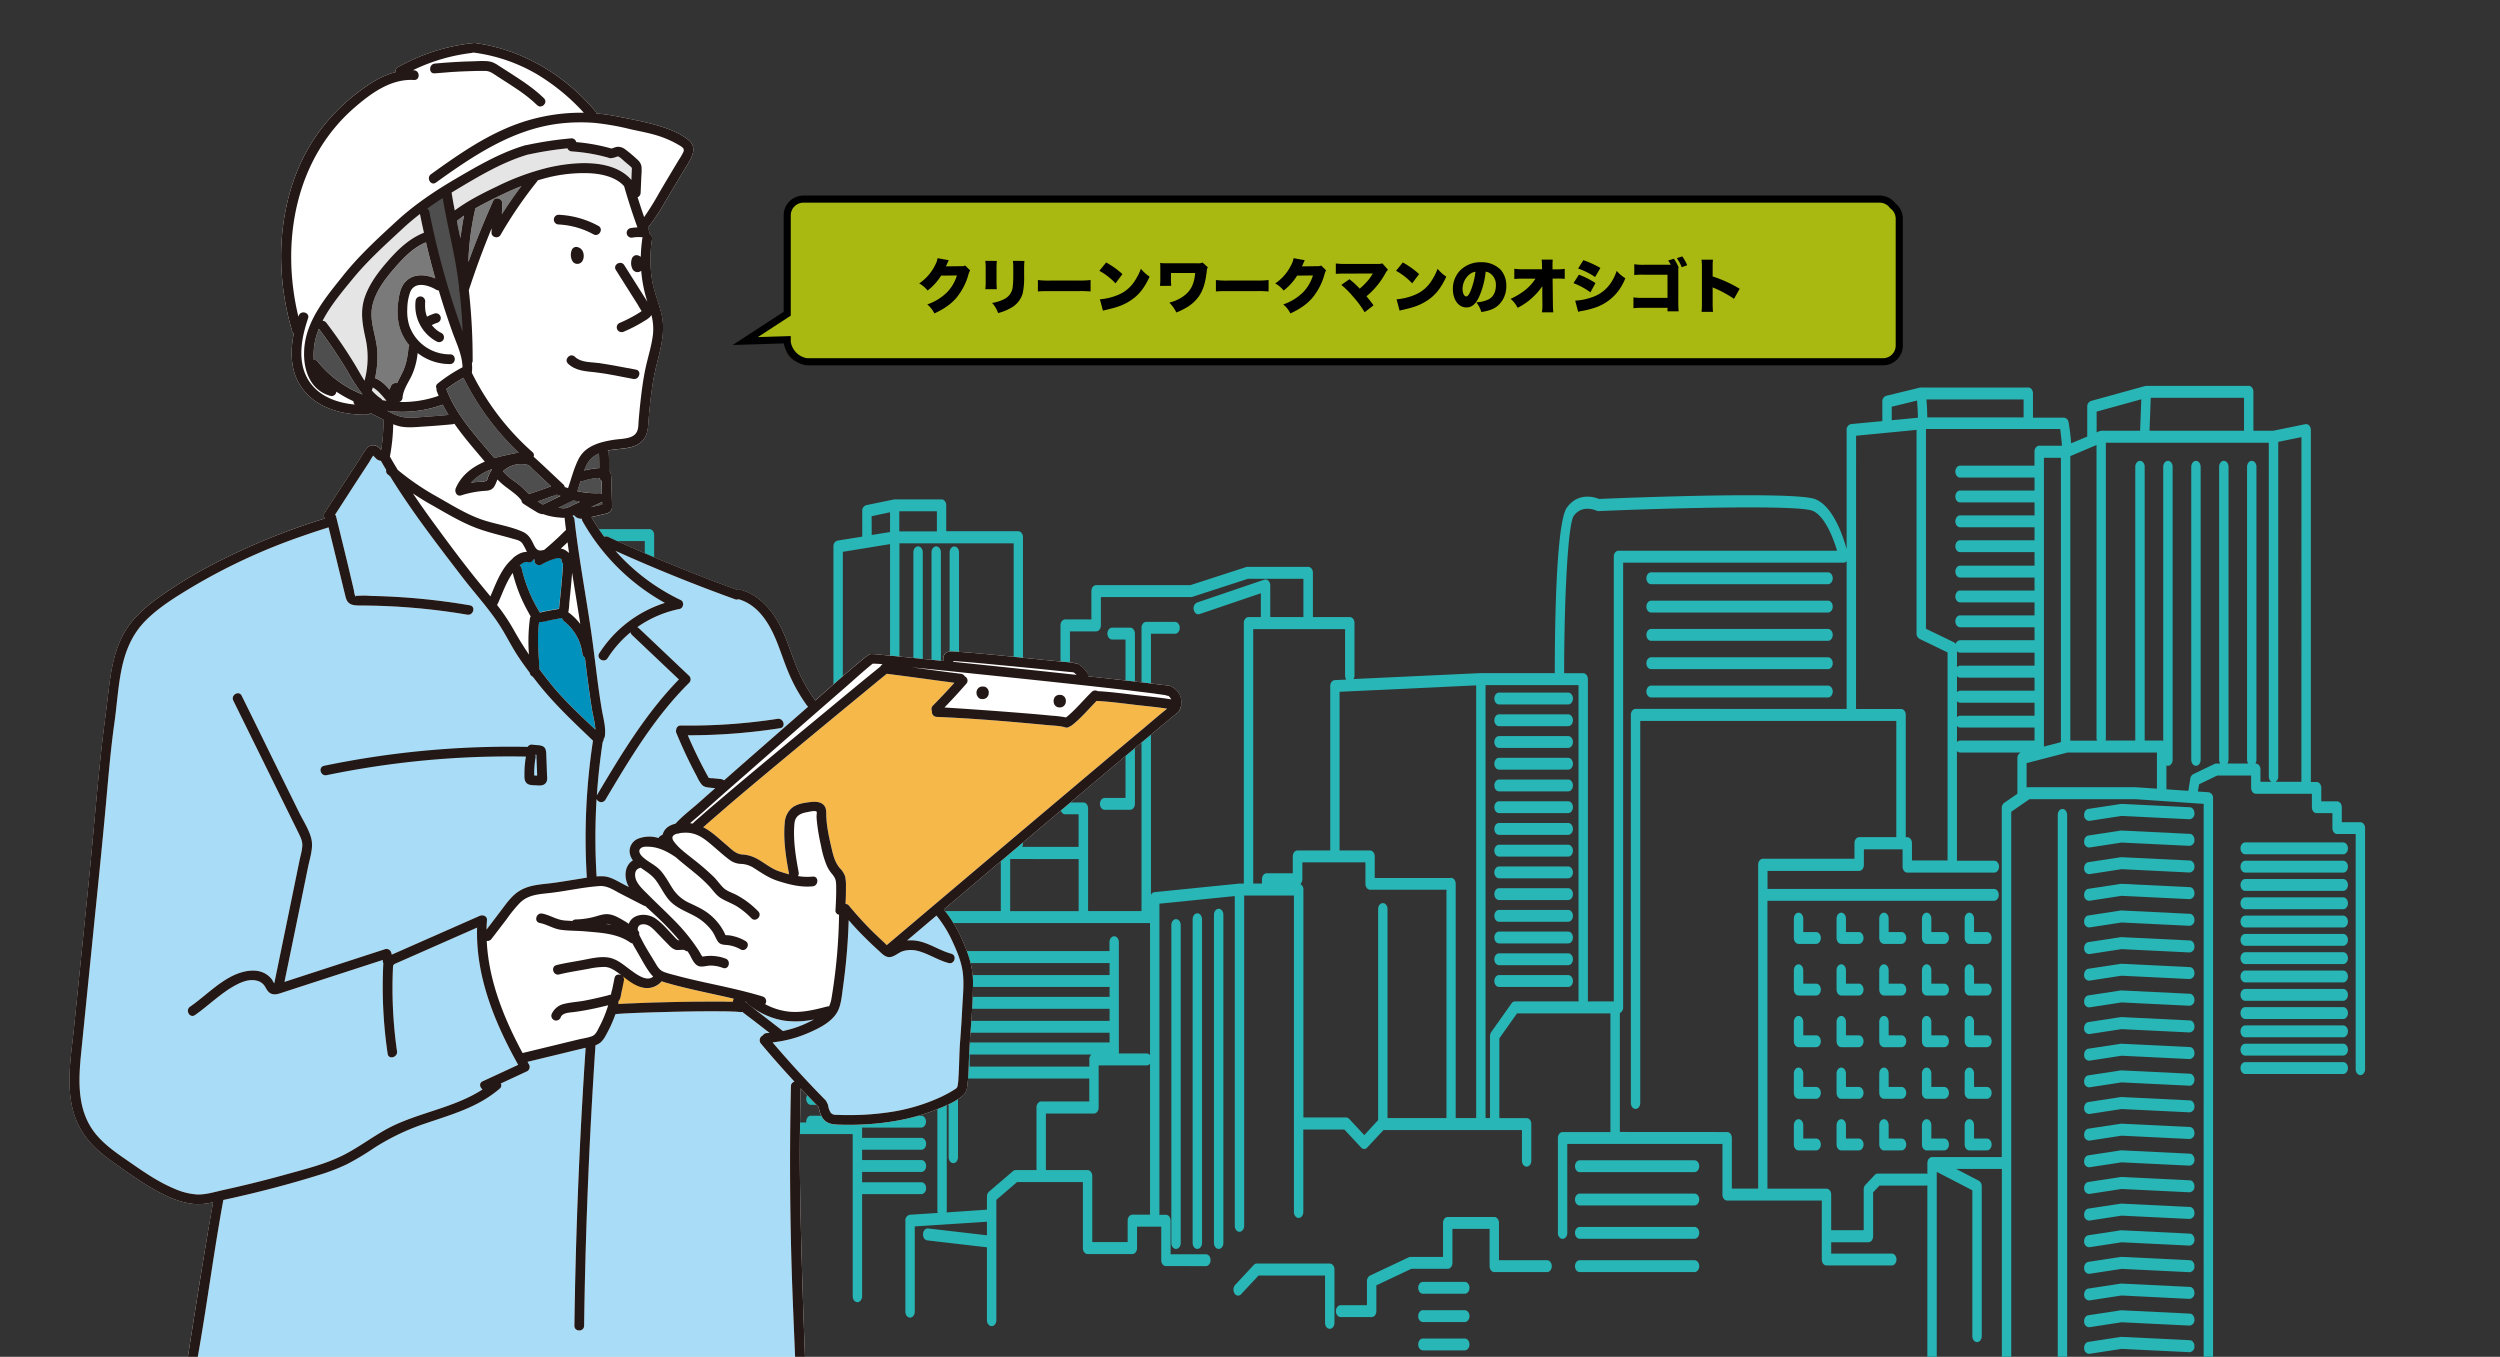 <svg xmlns="http://www.w3.org/2000/svg" width="1264" height="686" viewBox="0 0 1264 686"><rect x="0" y="0" width="1264" height="686" fill="#333333" stroke="none"/><defs><style>.cls-1{fill:#231815;}.cls-2{fill:#29b6b6;}.cls-3{fill:#fff;}.cls-4{fill:#a9dcf6;}.cls-5{fill:#f7b84a;}.cls-6{fill:#4e4e4f;}.cls-7{fill:#e5e5e5;}.cls-8{fill:#7b7a7b;}.cls-9{fill:#0092bc;}.cls-10{fill:#aab911;stroke:#000;stroke-miterlimit:10;stroke-width:3.6px;}.cls-11{fill:none;}</style></defs><g id="レイヤー_2" data-name="レイヤー 2"><g id="レイヤー_1-2" data-name="レイヤー 1"><rect class="cls-1" x="397.38" y="115.81" width="467.12" height="67.08" rx="6.84"/><path class="cls-2" d="M226.51,567.31H254.8c1.31,0,2.38,1.36,2.38,3s-1.07,3-2.38,3H226.51c-1.32,0-2.38-1.36-2.38-3S225.19,567.31,226.51,567.31Z"/><path class="cls-2" d="M226.51,576H254.8c1.31,0,2.38,1.36,2.38,3s-1.07,3-2.38,3H226.51c-1.32,0-2.38-1.36-2.38-3S225.19,576,226.51,576Z"/><path class="cls-2" d="M226.51,584.66H254.8c1.31,0,2.38,1.36,2.38,3s-1.07,3-2.38,3H226.51c-1.32,0-2.38-1.35-2.38-3S225.19,584.66,226.51,584.66Z"/><path class="cls-2" d="M465.8,502.25H410c-1.32,0-2.38-1.36-2.38-3s1.06-3,2.38-3H465.8c1.31,0,2.37,1.36,2.37,3S467.11,502.25,465.8,502.25Z"/><path class="cls-2" d="M465.8,513.53H410c-1.32,0-2.38-1.36-2.38-3s1.06-3,2.38-3H465.8c1.31,0,2.37,1.36,2.37,3S467.11,513.53,465.8,513.53Z"/><path class="cls-2" d="M465.8,524.8H410c-1.32,0-2.38-1.36-2.38-3s1.06-3,2.38-3H465.8c1.31,0,2.37,1.36,2.37,3S467.11,524.8,465.8,524.8Z"/><path class="cls-2" d="M465.8,536.08H410c-1.32,0-2.38-1.36-2.38-3s1.06-3,2.38-3H465.8c1.31,0,2.37,1.36,2.37,3S467.11,536.08,465.8,536.08Z"/><path class="cls-2" d="M465.8,547.36H410c-1.32,0-2.38-1.36-2.38-3s1.06-3,2.38-3H465.8c1.31,0,2.37,1.36,2.37,3S467.11,547.36,465.8,547.36Z"/><path class="cls-2" d="M465.8,558.63H410c-1.32,0-2.38-1.36-2.38-3s1.06-3,2.38-3H465.8c1.31,0,2.37,1.36,2.37,3S467.11,558.63,465.8,558.63Z"/><path class="cls-2" d="M616.16,459.47c1.31,0,2.38,1.36,2.38,3v166c0,1.67-1.07,3-2.38,3s-2.38-1.36-2.38-3v-166C613.78,460.83,614.85,459.47,616.16,459.47Z"/><path class="cls-2" d="M603,628.46V464.76c0-1.67,1.06-3,2.37-3s2.38,1.36,2.38,3v163.7c0,1.67-1.07,3-2.38,3S603,630.13,603,628.46Z"/><path class="cls-2" d="M592.23,628.46V467.71c0-1.68,1.06-3,2.37-3s2.38,1.36,2.38,3V628.46c0,1.67-1.06,3-2.38,3S592.23,630.13,592.23,628.46Z"/><path class="cls-2" d="M757.9,350.18h35c1.32,0,2.38,1.36,2.38,3s-1.06,3-2.38,3h-35c-1.31,0-2.37-1.36-2.37-3S756.59,350.18,757.9,350.18Z"/><path class="cls-2" d="M757.9,361.16h35c1.32,0,2.38,1.36,2.38,3s-1.06,3-2.38,3h-35c-1.31,0-2.37-1.36-2.37-3S756.59,361.16,757.9,361.16Z"/><path class="cls-2" d="M757.9,372.15h35c1.32,0,2.38,1.36,2.38,3s-1.06,3-2.38,3h-35c-1.31,0-2.37-1.35-2.37-3S756.59,372.15,757.9,372.15Z"/><path class="cls-2" d="M757.9,383.14h35c1.32,0,2.38,1.36,2.38,3s-1.06,3-2.38,3h-35c-1.31,0-2.37-1.36-2.37-3S756.59,383.14,757.9,383.14Z"/><path class="cls-2" d="M757.9,394.13h35c1.32,0,2.38,1.35,2.38,3s-1.06,3-2.38,3h-35c-1.31,0-2.37-1.36-2.37-3S756.59,394.13,757.9,394.13Z"/><path class="cls-2" d="M757.9,405.11h35c1.32,0,2.38,1.36,2.38,3s-1.06,3-2.38,3h-35c-1.31,0-2.37-1.35-2.37-3S756.59,405.11,757.9,405.11Z"/><path class="cls-2" d="M757.9,416.1h35c1.32,0,2.38,1.36,2.38,3s-1.06,3-2.38,3h-35c-1.31,0-2.37-1.36-2.37-3S756.59,416.1,757.9,416.1Z"/><path class="cls-2" d="M757.9,427.09h35c1.32,0,2.38,1.35,2.38,3s-1.06,3-2.38,3h-35c-1.31,0-2.37-1.36-2.37-3S756.59,427.09,757.9,427.09Z"/><path class="cls-2" d="M757.9,438.07h35c1.32,0,2.38,1.36,2.38,3s-1.06,3-2.38,3h-35c-1.31,0-2.37-1.36-2.37-3S756.59,438.07,757.9,438.07Z"/><path class="cls-2" d="M757.9,449.06h35c1.32,0,2.38,1.36,2.38,3s-1.06,3-2.38,3h-35c-1.31,0-2.37-1.36-2.37-3S756.59,449.06,757.9,449.06Z"/><path class="cls-2" d="M757.9,460.05h35c1.32,0,2.38,1.36,2.38,3s-1.06,3-2.38,3h-35c-1.31,0-2.37-1.36-2.37-3S756.59,460.05,757.9,460.05Z"/><path class="cls-2" d="M757.9,471h35c1.32,0,2.38,1.36,2.38,3s-1.06,3-2.38,3h-35c-1.31,0-2.37-1.36-2.37-3S756.59,471,757.9,471Z"/><path class="cls-2" d="M757.9,482h35c1.32,0,2.38,1.36,2.38,3s-1.06,3-2.38,3h-35c-1.31,0-2.37-1.36-2.37-3S756.59,482,757.9,482Z"/><path class="cls-2" d="M757.9,493h35c1.32,0,2.38,1.36,2.38,3s-1.06,3-2.38,3h-35c-1.31,0-2.37-1.36-2.37-3S756.59,493,757.9,493Z"/><path class="cls-2" d="M482,469.88c1.31,0,2.37,1.35,2.37,3V585.09c0,1.67-1.06,3-2.37,3s-2.38-1.36-2.38-3V472.91C479.59,471.23,480.65,469.88,482,469.88Z"/><path class="cls-2" d="M571.43,409.44H558.5c-1.32,0-2.38-1.36-2.38-3s1.06-3,2.38-3h10.55v-80.1h-6.78c-1.31,0-2.38-1.36-2.38-3s1.07-3,2.38-3h9.16c1.31,0,2.38,1.36,2.38,3v86.16C573.81,408.08,572.74,409.44,571.43,409.44Z"/><path class="cls-2" d="M333.22,500.23H264.77c-1.31,0-2.38-1.36-2.38-3s1.07-3,2.38-3h68.45c1.31,0,2.37,1.36,2.37,3S334.53,500.23,333.22,500.23Z"/><path class="cls-2" d="M264.77,508.62h68.45c1.31,0,2.37,1.36,2.37,3s-1.06,3-2.37,3H264.77c-1.31,0-2.38-1.36-2.38-3S263.46,508.62,264.77,508.62Z"/><path class="cls-2" d="M264.77,523.08h68.45c1.31,0,2.37,1.35,2.37,3s-1.06,3-2.37,3H264.77c-1.31,0-2.38-1.36-2.38-3S263.46,523.08,264.77,523.08Z"/><path class="cls-2" d="M157.3,281.51V421.44a3.2,3.2,0,0,0,1.13,2.51,2.18,2.18,0,0,0,1.79,1.1H201v61.4l-23.65,1.94c-1.31.11-2.3,1.55-2.22,3.22s1.21,2.94,2.53,2.83l75.08-6.16v68.63H218.42c-1.31,0-2.37,1.35-2.37,3v33.4H185.28c-1.31,0-2.38,1.35-2.38,3v27.75c0,1.68,1.07,3,2.38,3s2.37-1.35,2.37-3V599.4h30.77c1.31,0,2.38-1.36,2.38-3V563h64v27.76H257.23c-.06,0-.1,0-.15,0s-.1,0-.15,0l-21.83,3.47a2.88,2.88,0,0,0-2.08,3v52c0,1.67,1.07,3,2.38,3s2.38-1.36,2.38-3V599.91l17.07-2.72v50.35c0,1.68,1.07,3,2.38,3s2.37-1.35,2.37-3V596.79h55.07v72.44c0,1.67,1.07,3,2.38,3s2.38-1.36,2.38-3V593.76c0-1.67-1.07-3-2.38-3h-7.58a3.67,3.67,0,0,0,.26-1.3V564.7h21.06c1.31,0,2.38-1.35,2.38-3V543.59h.05a2.05,2.05,0,0,0,1.32-.57H355.9v54.65H336.45c-1.31,0-2.37,1.36-2.37,3v27.75c0,1.67,1.06,3,2.37,3s2.38-1.36,2.38-3V603.74h26v12.58c0,1.67,1.07,3,2.38,3s2.38-1.36,2.38-3V600.71c0-1.68-1.07-3-2.38-3h-6.52V573.38h70.43v82c0,1.67,1.07,3,2.38,3s2.38-1.36,2.38-3V603.74h30c1.31,0,2.37-1.36,2.37-3s-1.06-3-2.37-3h-30v-5.21h30c1.31,0,2.37-1.36,2.37-3s-1.06-3-2.37-3h-30v-5.22h30c1.31,0,2.37-1.35,2.37-3s-1.06-3-2.37-3h-30v-4.77a3.11,3.11,0,0,0-.07-.44h30c1.31,0,2.37-1.36,2.37-3s-1.06-3-2.37-3H410c-1.32,0-2.38,1.35-2.38,3a3,3,0,0,0,.07.43H387.33V491.86l10.51-4.51a3.08,3.08,0,0,0,1.62-2.88v-7.89l12.39-2.95h44.29v13.45c0,1.67,1.07,3,2.38,3h15.41V612a3.72,3.72,0,0,0,.23,1.27l-14.14.91a2.8,2.8,0,0,0-2.26,3v46c0,1.67,1.07,3,2.38,3s2.37-1.36,2.37-3V620.07L499,617.72v6.84l-29.74-3.45c-1.33-.15-2.47,1.07-2.58,2.74s.84,3.14,2.14,3.29l29.92,3.47H499v36.88c0,1.68,1.06,3,2.38,3s2.37-1.35,2.37-3V606.65l10.48-9h33.27v33.4c0,1.68,1.07,3,2.38,3h22.64c1.31,0,2.37-1.35,2.37-3V620.22h12.23v16.92c0,1.67,1.06,3,2.37,3H609.7c1.31,0,2.37-1.36,2.37-3s-1.06-3-2.37-3H591.86V617.19c0-1.68-1.06-3-2.38-3h-3.35a3.11,3.11,0,0,0,.07-.44V456.91l38.1-3.85V619.79c0,1.67,1.06,3,2.37,3s2.38-1.36,2.38-3v-167h25.16v160c0,1.67,1.06,3,2.37,3s2.38-1.36,2.38-3V571a1.67,1.67,0,0,0,.32.08H679.7l8.5,9.12a2,2,0,0,0,3.06,0l8.23-8.83h70v15.48c0,1.67,1.06,3,2.38,3s2.37-1.36,2.37-3V568.32c0-1.67-1.06-3-2.37-3h-13.8V525L767,512.37h47.23v60H790.05c-1.31,0-2.38,1.36-2.38,3v48c0,1.67,1.07,3,2.38,3s2.37-1.36,2.37-3v-45h78.45V604c0,1.67,1.06,3,2.37,3H921.1v29.81c0,1.68,1.06,3,2.38,3h33c1.31,0,2.38-1.35,2.38-3s-1.07-3-2.38-3H925.85v-5.73h18.82c1.31,0,2.37-1.35,2.37-3V602.87l3.2-3.43h23.47a1.83,1.83,0,0,0,.76-.2V686h4.75V592.49l18,9.33v73.75c0,1.67,1.07,3,2.38,3s2.37-1.36,2.37-3V599.78a3.13,3.13,0,0,0-1.48-2.81L989,591h23.14v95h4.75V410.42l9.21-6.35h53.55l34.52,2.36V686h4.75V403.56a2.8,2.8,0,0,0-2.25-3l-5.42-.37.62-3.66,9.16-4.42h17.14v6.22c0,1.67,1.06,3,2.37,3h28.35v6.8c0,1.68,1.06,3,2.37,3h8v7.55c0,1.67,1.07,3,2.38,3h9.39V540.56c0,1.68,1.07,3,2.38,3s2.38-1.35,2.38-3V418.72c0-1.67-1.07-3-2.38-3h-9.4v-7.55c0-1.67-1.06-3-2.37-3h-8v-6.8c0-1.67-1.07-3-2.38-3h-2.89V217.45a3.42,3.42,0,0,0-.84-2.3,2.06,2.06,0,0,0-1.92-.69l-16.29,3.33h-10V198.08c0-1.67-1.06-3-2.37-3h-51.8a1.25,1.25,0,0,0-.26.07,1.92,1.92,0,0,0-.24,0l-27.47,7.58a3,3,0,0,0-1.88,3v15l-8.13,3.41a101.5,101.5,0,0,0-1.29-10.56,2.62,2.62,0,0,0-2.33-2.41h-15.68V198.92c0-1.67-1.06-3-2.37-3H971.35a1.46,1.46,0,0,0-.2,0,1.92,1.92,0,0,0-.24,0l-17.27,4.21a2.93,2.93,0,0,0-1.93,3v9.78l-15.85,1.51a2.83,2.83,0,0,0-2.2,3v60.24c-1.76-6.46-6.73-21.51-15.73-25.23-10.17-4.19-97.43-.67-109.47-.16-2.12-.87-10.46-3.6-16.23,4.36s-6.13,66-6.13,83.69H748.65l-64.3,3a3.46,3.46,0,0,0,.48-1.73V315c0-1.67-1.07-3-2.38-3H663.81V289.6c0-1.67-1.07-3-2.38-3H630.71a2,2,0,0,0-.58.09l-28.28,9.16H554.18c-1.31,0-2.37,1.36-2.37,3v14.32H538.55c-1.31,0-2.37,1.36-2.37,3v92.52c0,1.67,1.06,3,2.37,3h6.79v16.49H516.81a3.44,3.44,0,0,0,.41-1.59v-155c0-1.67-1.07-3-2.38-3H478.41V255.48c0-1.67-1.06-3-2.37-3H452.32a1.21,1.21,0,0,0-.18.05c-.07,0-.13,0-.2,0l-14,2.89a2.92,2.92,0,0,0-2,3v12.9l-12.47,2a2.89,2.89,0,0,0-2.08,3V394.67l-30.91-11.41a1.92,1.92,0,0,0-.66-.12H353.16c-1.31,0-2.38,1.36-2.38,3V536.52a3.35,3.35,0,0,0,.07.44h-7.17V485.05c0-1.67-1.07-3-2.38-3H330.74V270.52c0-1.68-1.06-3-2.37-3H192.55a1.47,1.47,0,0,0-.3.08,1,1,0,0,0-.3,0l-32.87,11A3,3,0,0,0,157.3,281.51Zm4.76,2.33,28.12-9.4V419H162.06ZM440.69,261,450,259v10l-9.26,1.49Zm33,7.69h-19V258.51h19Zm39.21,159.6h-2.12v-34c0-1.68-1.06-3-2.38-3H484.88v-112c0-1.67-1.06-3-2.38-3s-2.37,1.36-2.37,3V391.24h-4.41v-112c0-1.67-1.07-3-2.38-3s-2.37,1.36-2.37,3V391.24h-4.41v-112c0-1.67-1.07-3-2.38-3s-2.38,1.36-2.38,3V391.24H439.93c-1.31,0-2.38,1.35-2.38,3v6.37l-11.41-4.21V279L450,275.11V378.65c0,1.67,1.06,3,2.37,3s2.38-1.36,2.38-3V274.71h57.76V426.65A3.57,3.57,0,0,0,512.87,428.24Zm32.47,6.07v26.32H510.68a3.35,3.35,0,0,0,.07-.44V434.31Zm135.31-90.76-5.83.27c-1.28.06-2.29,1.4-2.29,3V430H656c-1.31,0-2.37,1.36-2.37,3v8.53H640.41c-1.31,0-2.37,1.36-2.37,3v2.18h-4.41V318.08h46.45v23.56A3.5,3.5,0,0,0,680.65,343.55Zm53,100.31H695.07V433c0-1.67-1.07-3-2.38-3H677.28V349.77l69.08-3.25V565.29H736V446.89C736,445.21,735,443.86,733.65,443.86Zm204.76-223.6L969,217.35V320.19a3.09,3.09,0,0,0,1.53,2.83l14.16,6.85V435.06h-18V426.3c0-1.67-1.06-3-2.37-3h-.76V361.46c0-1.68-1.07-3-2.38-3H938.41Zm121.8,154.17h-13.49V230.59L1060,225V373.25A3.84,3.84,0,0,0,1060.21,374.43Zm-18.24.75-8.59,2.23v-146H1042Zm-52.54-33.37a2.08,2.08,0,0,0,1.54.78h37.66v6.57H991a2.08,2.08,0,0,0-1.54.78Zm39.2,20H991a2.08,2.08,0,0,0-1.54.78v-8.12a2.07,2.07,0,0,0,1.54.77h37.66Zm-39.2-32.61A2.08,2.08,0,0,0,991,330h37.66v6.57H991a2.1,2.1,0,0,0-1.54.77ZM991,374.43a2.07,2.07,0,0,0-1.54.77v-8.12a2.07,2.07,0,0,0,1.54.77h37.66v6.58ZM956.46,205.64l12.81-3.12c.25,3.33.42,6.67.41,8.68l-13.22,1.27Zm66.67,5.41h-48.7c0-2.09-.09-5-.42-9.09h49.12Zm19.37,14.32H1031c-1.31,0-2.37,1.36-2.37,3v7.08H991c-1.31,0-2.37,1.35-2.37,3s1.06,3,2.37,3h37.66v6.57H991c-1.31,0-2.37,1.35-2.37,3s1.06,3,2.37,3h37.66v6.57H991c-1.31,0-2.37,1.36-2.37,3s1.06,3,2.37,3h37.66v6.57H991c-1.31,0-2.37,1.36-2.37,3s1.06,3,2.37,3h37.66V286H991c-1.31,0-2.37,1.36-2.37,3s1.06,3,2.37,3h37.66v6.56H991c-1.31,0-2.37,1.36-2.37,3s1.06,3,2.37,3h37.66v6.57H991c-1.31,0-2.37,1.36-2.37,3s1.06,3,2.37,3h37.66v6.57H991a2.44,2.44,0,0,0-2.18,1.85,2.48,2.48,0,0,0-.9-.81l-14.16-6.84v-101h67.88C1042.06,220.2,1042.42,223.41,1042.5,225.37Zm17.56-17.26,22.58-6.23-.6,15.91H1062.4a1.64,1.64,0,0,0-.38.1,1.5,1.5,0,0,0-.37.05l-1.59.67Zm74.52,9.68H1086.8l.62-16.67h47.16Zm29,177.49h-13a3.17,3.17,0,0,0,1.3-2.67V223.4l11.73-2.39Zm-57.16,4.56-11.08-.76V387a2.08,2.08,0,0,0,.77.19c1.31,0,2.37-1.35,2.37-3V236c0-1.67-1.06-3-2.37-3s-2.38,1.36-2.38,3V374.62a2,2,0,0,0-.76-.19h-8.62V236c0-1.67-1.06-3-2.37-3s-2.38,1.36-2.38,3V374.43h-15.05a3.83,3.83,0,0,0,.18-1.18V223.85h82.37V392.61a3.15,3.15,0,0,0,1.31,2.67h-5.52v-6.22c0-1.67-1.07-3-2.38-3h-.18a3.46,3.46,0,0,0,.53-1.84V236c0-1.67-1.06-3-2.37-3s-2.38,1.36-2.38,3V384.19a3.46,3.46,0,0,0,.54,1.84h-10.45a3.46,3.46,0,0,0,.54-1.84V236c0-1.67-1.07-3-2.38-3s-2.37,1.36-2.37,3V384.19a3.46,3.46,0,0,0,.53,1.84h-2a1.92,1.92,0,0,0-.84.2l-10.78,5.2a2.94,2.94,0,0,0-1.48,2.2Zm-81-1.83a1.93,1.93,0,0,0-.77.18V385.83l20.63-5.34h45.26v18.26l-10.84-.74ZM893.62,601c0-.12,0-.22,0-.34V455.44h114.57c1.31,0,2.38-1.36,2.38-3s-1.07-3-2.38-3H893.67v-9.1H940c1.31,0,2.37-1.36,2.37-3v-7.92h19.58v8.76c0,1.67,1.07,3,2.38,3h44c1.31,0,2.38-1.36,2.38-3s-1.07-3-2.38-3H989.43V379.71a2.08,2.08,0,0,0,1.54.78h30.71a3,3,0,0,0-1.69,2.86V401c0,.11,0,.21,0,.32l-6.65,4.59a3.22,3.22,0,0,0-1.24,2.67V585H976.83a1.86,1.86,0,0,0-.79.21,2.08,2.08,0,0,0-.62.46,2.65,2.65,0,0,0-.29.29,3.14,3.14,0,0,0-.47.91v0a3.69,3.69,0,0,0-.09.58,3.44,3.44,0,0,0-.09.56v0h0v5.55a1.83,1.83,0,0,0-.76-.2H949.38a2.1,2.1,0,0,0-1.53.71l-4.71,5a3.43,3.43,0,0,0-.85,2.32V622H925.85V604c0-1.67-1.06-3-2.37-3ZM819,572.32V512.18a3,3,0,0,0,1.66-2.84V284.49H932.11a2.13,2.13,0,0,0,1.55-.75v74.68H826.94c-1.31,0-2.38,1.36-2.38,3V557.67c0,1.68,1.07,3,2.38,3s2.37-1.35,2.37-3V364.49H958.77v58.78H940c-1.31,0-2.38,1.36-2.38,3v7.92H891.3c-1.31,0-2.38,1.36-2.38,3V600.62c0,.12,0,.22.05.34H875.62v-25.6c0-1.68-1.06-3-2.38-3Zm-16.23-66c0-.15.07-.28.07-.44V343.38c0-1.67-1.07-3-2.38-3h-9.63c0-35.83,1.82-75.38,4.87-79.58,4.35-6,11.46-2.63,11.53-2.59a2.16,2.16,0,0,0,.93.2c39.59-1.69,101.09-3.12,108.29-.15,6,2.5,10.35,13.29,12.36,20.19H818.3c-1.31,0-2.37,1.36-2.37,3V506.31Zm-49.42,17.48v41.5h-2.25V346.41h47V505.87a3.11,3.11,0,0,0,.07.44H766a2.21,2.21,0,0,0-1.77,1L754,521.76A3.58,3.58,0,0,0,753.37,523.79ZM659,565.08V449.78a3.07,3.07,0,0,0-1.53-2.81,3.32,3.32,0,0,0,1-2.4V436h31.89v10.85c0,1.67,1.07,3,2.38,3h38.59V565.29H701.53V459.61c0-1.67-1.06-3-2.37-3s-2.38,1.36-2.38,3V566.33l-7,7.58-7.64-8.2a2.1,2.1,0,0,0-1.53-.71H659.28A1.67,1.67,0,0,0,659,565.08Zm-75.32-114a2.35,2.35,0,0,0-1.75,1.35v-132h12.18c1.31,0,2.37-1.36,2.37-3s-1.06-3-2.37-3H579.51c-1.31,0-2.37,1.35-2.37,3V460.63h-27V408.72c0-1.67-1.06-3-2.37-3h-6.79V319.23h13.25c1.31,0,2.38-1.36,2.38-3V301.88h45.59a1.9,1.9,0,0,0,.58-.09L631,292.63h28V312H642.25V296a3.35,3.35,0,0,0-.93-2.4,2,2,0,0,0-2.06-.53l-34,11.57a3.18,3.18,0,0,0-1.68,3.71c.33,1.62,1.64,2.57,2.91,2.14l31-10.54V312h-6.25c-1.31,0-2.37,1.36-2.37,3V446.75h-2.21l-.1,0h-.09ZM528.8,591.6V563h24.31c1.31,0,2.37-1.35,2.37-3V538.68h24.3a2.14,2.14,0,0,0,1.67-.87v75.9a3.11,3.11,0,0,0,.07.44h-9c-1.31,0-2.38,1.36-2.38,3V628H552.25v-33.4c0-1.67-1.07-3-2.38-3ZM561,493h-70.7v-6.08H561Zm-10.24,42.64v3.62H490.27v-6.08H551.8A3.22,3.22,0,0,0,550.73,535.65ZM561,516.14h-70.7v-6.08H561ZM460.9,484.05v-5.43a3.43,3.43,0,0,0,.81-2.24v-9.69H581.45V533.5a2.15,2.15,0,0,0-1.67-.88H565.7s0-.1,0-.15V476.38c0-1.67-1.06-3-2.38-3s-2.37,1.36-2.37,3v4.48H487.89c-1.31,0-2.37,1.36-2.37,3V496c0,1.67,1.06,3,2.37,3H561V504H487.89c-1.31,0-2.37,1.36-2.37,3v12.14c0,1.67,1.06,3,2.37,3H561v4.93H487.89c-1.31,0-2.37,1.35-2.37,3V542.3c0,1.67,1.06,3,2.37,3h62.84V556.9h-24.3c-1.31,0-2.38,1.36-2.38,3V591.6H513.49a2,2,0,0,0-1.32.52L500,602.53A3.29,3.29,0,0,0,499,605v6.61L478.53,613a3.94,3.94,0,0,0,.15-1V487.08c0-1.68-1.06-3-2.37-3ZM355.46,537a3.35,3.35,0,0,0,.07-.44V389.2h33.94l49.8,18.39a2,2,0,0,0,2.08-.49,3.36,3.36,0,0,0,.95-2.43V397.3H506v62.89a3.35,3.35,0,0,0,.07.44H459.33c-1.31,0-2.38,1.35-2.38,3v3.9H411.63a1.59,1.59,0,0,0-.43.06l-14.55,3.47a2.24,2.24,0,0,0-1.23.86V401.78c0-1.67-1.07-3-2.38-3s-2.38,1.36-2.38,3V484l-6.46,2.78a3.05,3.05,0,0,0-1.62,2.87v77.63H360.65V540c0-1.67-1.06-3-2.37-3Zm-98,19.95V488.08h81.47V537h-8.13a2,2,0,0,0-1.31.57H264.77c-1.31,0-2.38,1.36-2.38,3s1.07,3,2.38,3h63.65v15H307.35c-1.31,0-2.38,1.36-2.38,3v27.76a3.46,3.46,0,0,0,.26,1.3H289.51V559.94c0-1.68-1.06-3-2.37-3Zm-51.74-70.85V425.25L220,426.4a2,2,0,0,0,1.1.39,1.88,1.88,0,0,0,.87-.23l.52,0v56.14a3.49,3.49,0,0,0,.57,1.9ZM194.93,419V273.55H326V482H320.5V279.77c0-1.67-1.06-3-2.37-3s-2.38,1.36-2.38,3v6.8h-7.1v-6.8c0-1.67-1.07-3-2.38-3s-2.37,1.36-2.37,3v9.83c0,1.67,1.06,3,2.37,3h9.48v18.8h-7.1v-6.8c0-1.67-1.07-3-2.38-3s-2.37,1.36-2.37,3v9.84c0,1.67,1.06,3,2.37,3h9.48v18.8h-7.1v-6.8c0-1.67-1.07-3-2.38-3s-2.37,1.36-2.37,3v9.83c0,1.67,1.06,3,2.37,3h9.48v18.8h-7.1v-6.79c0-1.68-1.07-3-2.38-3s-2.37,1.35-2.37,3v9.82c0,1.68,1.06,3,2.37,3h9.48V386h-7.1v-6.8c0-1.67-1.07-3-2.38-3s-2.37,1.36-2.37,3v9.83c0,1.67,1.06,3,2.37,3h9.48V410.9h-7.1v-6.8c0-1.68-1.07-3-2.38-3s-2.37,1.36-2.37,3v9.83c0,1.67,1.06,3,2.37,3h9.48v18.8h-7.1V429c0-1.67-1.07-3-2.38-3s-2.37,1.36-2.37,3v9.83c0,1.68,1.06,3,2.37,3h9.48v18.8h-7.1v-6.79c0-1.68-1.07-3-2.38-3s-2.37,1.36-2.37,3v9.83c0,1.67,1.06,3,2.37,3h9.48V482h-19.5V279.77c0-1.67-1.06-3-2.38-3s-2.37,1.36-2.37,3v6.8h-7.11v-6.8c0-1.67-1.06-3-2.37-3s-2.38,1.36-2.38,3v9.83c0,1.67,1.07,3,2.38,3h9.48v18.8h-7.11v-6.8c0-1.67-1.06-3-2.37-3s-2.38,1.36-2.38,3v9.84c0,1.67,1.07,3,2.38,3h9.48v18.8h-7.11v-6.8c0-1.67-1.06-3-2.37-3s-2.38,1.36-2.38,3v9.83c0,1.67,1.07,3,2.38,3h9.48v18.8h-7.11v-6.79c0-1.68-1.06-3-2.37-3s-2.38,1.35-2.38,3v9.82c0,1.68,1.07,3,2.38,3h9.48V386h-7.11v-6.8c0-1.67-1.06-3-2.37-3s-2.38,1.36-2.38,3v9.83c0,1.67,1.07,3,2.38,3h9.48V410.9h-7.11v-6.8c0-1.68-1.06-3-2.37-3s-2.38,1.36-2.38,3v9.83c0,1.67,1.07,3,2.38,3h9.48v18.8h-7.11V429c0-1.67-1.06-3-2.37-3s-2.38,1.36-2.38,3v9.83c0,1.68,1.07,3,2.38,3h9.48v18.8h-7.11v-6.79c0-1.68-1.06-3-2.37-3s-2.38,1.36-2.38,3v9.83c0,1.67,1.07,3,2.38,3h9.48V482H272V279.77c0-1.67-1.07-3-2.38-3s-2.37,1.36-2.37,3v6.8h-7.11v-6.8c0-1.67-1.06-3-2.37-3s-2.38,1.36-2.38,3v9.83c0,1.67,1.06,3,2.38,3h9.48v18.8h-7.11v-6.8c0-1.67-1.06-3-2.37-3s-2.38,1.36-2.38,3v9.84c0,1.67,1.06,3,2.38,3h9.48v18.8h-7.11v-6.8c0-1.67-1.06-3-2.37-3s-2.38,1.36-2.38,3v9.83c0,1.67,1.06,3,2.38,3h9.48v18.8h-7.11v-6.79c0-1.68-1.06-3-2.37-3s-2.38,1.35-2.38,3v9.82c0,1.68,1.06,3,2.38,3h9.48V386h-7.11v-6.8c0-1.67-1.06-3-2.37-3s-2.38,1.36-2.38,3v9.83c0,1.67,1.06,3,2.38,3h9.48V410.9h-7.11v-6.8c0-1.68-1.06-3-2.37-3s-2.38,1.36-2.38,3v9.83c0,1.67,1.06,3,2.38,3h9.48v18.8h-7.11V429c0-1.67-1.06-3-2.37-3s-2.38,1.36-2.38,3v9.83c0,1.68,1.06,3,2.38,3h9.48v18.8h-7.11v-6.79c0-1.68-1.06-3-2.37-3s-2.38,1.36-2.38,3v9.83c0,1.67,1.06,3,2.38,3h9.48V482H255.07l-.07,0h-.08l-7.18.59V279.77c0-1.67-1.06-3-2.37-3s-2.37,1.36-2.37,3v6.8h-7.11v-6.8c0-1.67-1.06-3-2.38-3s-2.37,1.36-2.37,3v9.83c0,1.67,1.06,3,2.37,3H243v18.8h-7.11v-6.8c0-1.67-1.06-3-2.38-3s-2.37,1.36-2.37,3v9.84c0,1.67,1.06,3,2.37,3H243v18.8h-7.11v-6.8c0-1.67-1.06-3-2.38-3s-2.37,1.36-2.37,3v9.83c0,1.67,1.06,3,2.37,3H243v18.8h-7.11v-6.79c0-1.68-1.06-3-2.38-3s-2.37,1.35-2.37,3v9.82c0,1.68,1.06,3,2.37,3H243V386h-7.11v-6.8c0-1.67-1.06-3-2.38-3s-2.37,1.36-2.37,3v9.83c0,1.67,1.06,3,2.37,3H243V410.9h-7.11v-6.8c0-1.68-1.06-3-2.38-3s-2.37,1.36-2.37,3v9.83c0,1.67,1.06,3,2.37,3H243v18.8h-7.11V429c0-1.67-1.06-3-2.38-3s-2.37,1.36-2.37,3v9.83c0,1.68,1.06,3,2.37,3H243v18.8h-7.11v-6.79c0-1.68-1.06-3-2.38-3s-2.37,1.36-2.37,3v9.83c0,1.67,1.06,3,2.37,3H243v16.05a2.34,2.34,0,0,0,0,.26l-16.18,1.33a3.47,3.47,0,0,0,.41-1.59v-59a2.83,2.83,0,0,0-2.23-3l-1.55-.12V279.77c0-1.67-1.06-3-2.37-3s-2.38,1.36-2.38,3v6.8h-7.1v-6.8c0-1.67-1.07-3-2.38-3s-2.37,1.36-2.37,3v9.83c0,1.67,1.06,3,2.37,3h9.48v18.8h-7.1v-6.8c0-1.67-1.07-3-2.38-3s-2.37,1.36-2.37,3v9.84c0,1.67,1.06,3,2.37,3h9.48v18.8h-7.1v-6.8c0-1.67-1.07-3-2.38-3s-2.37,1.36-2.37,3v9.83c0,1.67,1.06,3,2.37,3h9.48v18.8h-7.1v-6.79c0-1.68-1.07-3-2.38-3s-2.37,1.35-2.37,3v9.82c0,1.68,1.06,3,2.37,3h9.48V386h-7.1v-6.8c0-1.67-1.07-3-2.38-3s-2.37,1.36-2.37,3v9.83c0,1.67,1.06,3,2.37,3h9.48V410.9h-7.1v-6.8c0-1.68-1.07-3-2.38-3s-2.37,1.36-2.37,3v9.83c0,1.67,1.06,3,2.37,3h9.48v3.27L203.48,419h-.07l-.08,0Z"/><path class="cls-2" d="M995.7,461.44c1.32,0,2.38,1.36,2.38,3v6.8h6.52c1.31,0,2.38,1.36,2.38,3s-1.07,3-2.38,3h-8.9c-1.31,0-2.37-1.36-2.37-3v-9.83C993.33,462.8,994.39,461.44,995.7,461.44Z"/><path class="cls-2" d="M974.12,461.44c1.31,0,2.37,1.36,2.37,3v6.8H983c1.31,0,2.38,1.36,2.38,3s-1.07,3-2.38,3h-8.89c-1.32,0-2.38-1.36-2.38-3v-9.83C971.74,462.8,972.8,461.44,974.12,461.44Z"/><path class="cls-2" d="M952.53,461.44c1.31,0,2.37,1.36,2.37,3v6.8h6.52c1.31,0,2.38,1.36,2.38,3s-1.07,3-2.38,3h-8.89c-1.32,0-2.38-1.36-2.38-3v-9.83C950.15,462.8,951.21,461.44,952.53,461.44Z"/><path class="cls-2" d="M930.94,461.44c1.31,0,2.37,1.36,2.37,3v6.8h6.52c1.31,0,2.38,1.36,2.38,3s-1.07,3-2.38,3h-8.89c-1.32,0-2.38-1.36-2.38-3v-9.83C928.56,462.8,929.62,461.44,930.94,461.44Z"/><path class="cls-2" d="M909.35,461.44c1.31,0,2.38,1.36,2.38,3v6.8h6.51c1.32,0,2.38,1.36,2.38,3s-1.06,3-2.38,3h-8.89c-1.31,0-2.38-1.36-2.38-3v-9.83C907,462.8,908,461.44,909.35,461.44Z"/><path class="cls-2" d="M995.7,487.54c1.32,0,2.38,1.36,2.38,3v6.8h6.52c1.31,0,2.38,1.35,2.38,3s-1.07,3-2.38,3h-8.9c-1.31,0-2.37-1.36-2.37-3v-9.83C993.33,488.9,994.39,487.54,995.7,487.54Z"/><path class="cls-2" d="M974.12,487.54c1.31,0,2.37,1.36,2.37,3v6.8H983c1.31,0,2.38,1.35,2.38,3s-1.07,3-2.38,3h-8.89c-1.32,0-2.38-1.36-2.38-3v-9.83C971.74,488.9,972.8,487.54,974.12,487.54Z"/><path class="cls-2" d="M952.53,487.54c1.31,0,2.37,1.36,2.37,3v6.8h6.52c1.31,0,2.38,1.35,2.38,3s-1.07,3-2.38,3h-8.89c-1.32,0-2.38-1.36-2.38-3v-9.83C950.15,488.9,951.21,487.54,952.53,487.54Z"/><path class="cls-2" d="M930.94,487.54c1.31,0,2.37,1.36,2.37,3v6.8h6.52c1.31,0,2.38,1.35,2.38,3s-1.07,3-2.38,3h-8.89c-1.32,0-2.38-1.36-2.38-3v-9.83C928.56,488.9,929.62,487.54,930.94,487.54Z"/><path class="cls-2" d="M909.35,487.54c1.31,0,2.38,1.36,2.38,3v6.8h6.51c1.32,0,2.38,1.35,2.38,3s-1.06,3-2.38,3h-8.89c-1.31,0-2.38-1.36-2.38-3v-9.83C907,488.9,908,487.54,909.35,487.54Z"/><path class="cls-2" d="M995.7,513.65c1.32,0,2.38,1.36,2.38,3v6.8h6.52c1.31,0,2.38,1.36,2.38,3s-1.07,3-2.38,3h-8.9c-1.31,0-2.37-1.35-2.37-3v-9.83C993.33,515,994.39,513.65,995.7,513.65Z"/><path class="cls-2" d="M974.12,513.65c1.31,0,2.37,1.36,2.37,3v6.8H983c1.31,0,2.38,1.36,2.38,3s-1.07,3-2.38,3h-8.89c-1.32,0-2.38-1.35-2.38-3v-9.83C971.74,515,972.8,513.65,974.12,513.65Z"/><path class="cls-2" d="M952.53,513.65c1.31,0,2.37,1.36,2.37,3v6.8h6.52c1.31,0,2.38,1.36,2.38,3s-1.07,3-2.38,3h-8.89c-1.32,0-2.38-1.35-2.38-3v-9.83C950.15,515,951.21,513.65,952.53,513.65Z"/><path class="cls-2" d="M930.94,513.65c1.31,0,2.37,1.36,2.37,3v6.8h6.52c1.31,0,2.38,1.36,2.38,3s-1.07,3-2.38,3h-8.89c-1.32,0-2.38-1.35-2.38-3v-9.83C928.56,515,929.62,513.65,930.94,513.65Z"/><path class="cls-2" d="M909.35,513.65c1.31,0,2.38,1.36,2.38,3v6.8h6.51c1.32,0,2.38,1.36,2.38,3s-1.06,3-2.38,3h-8.89c-1.31,0-2.38-1.35-2.38-3v-9.83C907,515,908,513.65,909.35,513.65Z"/><path class="cls-2" d="M995.7,539.76c1.32,0,2.38,1.36,2.38,3v6.8h6.52c1.31,0,2.38,1.36,2.38,3s-1.07,3-2.38,3h-8.9c-1.31,0-2.37-1.36-2.37-3v-9.83C993.33,541.12,994.39,539.76,995.7,539.76Z"/><path class="cls-2" d="M974.12,539.76c1.31,0,2.37,1.36,2.37,3v6.8H983c1.31,0,2.38,1.36,2.38,3s-1.07,3-2.38,3h-8.89c-1.32,0-2.38-1.36-2.38-3v-9.83C971.74,541.12,972.8,539.76,974.12,539.76Z"/><path class="cls-2" d="M952.53,539.76c1.31,0,2.37,1.36,2.37,3v6.8h6.52c1.31,0,2.38,1.36,2.38,3s-1.07,3-2.38,3h-8.89c-1.32,0-2.38-1.36-2.38-3v-9.83C950.15,541.12,951.21,539.76,952.53,539.76Z"/><path class="cls-2" d="M930.94,539.76c1.31,0,2.37,1.36,2.37,3v6.8h6.52c1.31,0,2.38,1.36,2.38,3s-1.07,3-2.38,3h-8.89c-1.32,0-2.38-1.36-2.38-3v-9.83C928.56,541.12,929.62,539.76,930.94,539.76Z"/><path class="cls-2" d="M909.35,539.76c1.31,0,2.38,1.36,2.38,3v6.8h6.51c1.32,0,2.38,1.36,2.38,3s-1.06,3-2.38,3h-8.89c-1.31,0-2.38-1.36-2.38-3v-9.83C907,541.12,908,539.76,909.35,539.76Z"/><path class="cls-2" d="M995.7,565.86c1.32,0,2.38,1.36,2.38,3v6.79h6.52c1.31,0,2.38,1.36,2.38,3s-1.07,3-2.38,3h-8.9c-1.31,0-2.37-1.36-2.37-3V568.9C993.33,567.22,994.39,565.86,995.7,565.86Z"/><path class="cls-2" d="M974.12,565.86c1.31,0,2.37,1.36,2.37,3v6.79H983c1.31,0,2.38,1.36,2.38,3s-1.07,3-2.38,3h-8.89c-1.32,0-2.38-1.36-2.38-3V568.9C971.74,567.22,972.8,565.86,974.12,565.86Z"/><path class="cls-2" d="M952.53,565.86c1.31,0,2.37,1.36,2.37,3v6.79h6.52c1.31,0,2.38,1.36,2.38,3s-1.07,3-2.38,3h-8.89c-1.32,0-2.38-1.36-2.38-3V568.9C950.15,567.22,951.21,565.86,952.53,565.86Z"/><path class="cls-2" d="M930.94,565.86c1.31,0,2.37,1.36,2.37,3v6.79h6.52c1.31,0,2.38,1.36,2.38,3s-1.07,3-2.38,3h-8.89c-1.32,0-2.38-1.36-2.38-3V568.9C928.56,567.22,929.62,565.86,930.94,565.86Z"/><path class="cls-2" d="M909.35,565.86c1.31,0,2.38,1.36,2.38,3v6.79h6.51c1.32,0,2.38,1.36,2.38,3s-1.06,3-2.38,3h-8.89c-1.31,0-2.38-1.36-2.38-3V568.9C907,567.22,908,565.86,909.35,565.86Z"/><path class="cls-2" d="M1055.83,409l16.49-2.53a2.3,2.3,0,0,1,.37,0l34.54,1.68c1.31.07,2.33,1.47,2.28,3.15a2.75,2.75,0,0,1-2.47,2.91l-34.34-1.68-16.3,2.5a1.37,1.37,0,0,1-.29,0,2.66,2.66,0,0,1-2.35-2.66C1053.6,410.68,1054.53,409.18,1055.83,409Z"/><path class="cls-2" d="M1055.83,422.45l16.49-2.53.37,0,34.54,1.69c1.31.06,2.33,1.47,2.28,3.14a2.73,2.73,0,0,1-2.47,2.91L1072.7,426l-16.3,2.5-.29,0a2.67,2.67,0,0,1-2.35-2.67C1053.6,424.16,1054.53,422.65,1055.83,422.45Z"/><path class="cls-2" d="M1055.83,435.92l16.49-2.52a1.53,1.53,0,0,1,.37,0l34.54,1.68c1.31.06,2.33,1.47,2.28,3.15a2.75,2.75,0,0,1-2.47,2.91l-34.34-1.68-16.3,2.5-.29,0a2.67,2.67,0,0,1-2.35-2.67C1053.6,437.63,1054.53,436.12,1055.83,435.92Z"/><path class="cls-2" d="M1055.83,449.4l16.49-2.53a2.3,2.3,0,0,1,.37,0l34.54,1.68c1.31.07,2.33,1.48,2.28,3.15a2.76,2.76,0,0,1-2.47,2.91l-34.34-1.68-16.3,2.5a1.36,1.36,0,0,1-.29,0,2.67,2.67,0,0,1-2.35-2.67C1053.6,451.11,1054.53,449.6,1055.83,449.4Z"/><path class="cls-2" d="M1055.83,462.87l16.49-2.53a2.3,2.3,0,0,1,.37,0l34.54,1.69c1.31.06,2.33,1.47,2.28,3.15a2.74,2.74,0,0,1-2.47,2.91l-34.34-1.68-16.3,2.5-.29,0a2.67,2.67,0,0,1-2.35-2.67C1053.6,464.58,1054.53,463.07,1055.83,462.87Z"/><path class="cls-2" d="M1055.83,476.34l16.49-2.52a2.3,2.3,0,0,1,.37,0l34.54,1.68c1.31.07,2.33,1.48,2.28,3.15a2.75,2.75,0,0,1-2.47,2.91l-34.34-1.68-16.3,2.5a1.37,1.37,0,0,1-.29,0,2.66,2.66,0,0,1-2.35-2.66C1053.6,478.05,1054.53,476.55,1055.83,476.34Z"/><path class="cls-2" d="M1055.83,489.82l16.49-2.53a2.3,2.3,0,0,1,.37,0l34.54,1.69c1.31.06,2.33,1.47,2.28,3.14A2.74,2.74,0,0,1,1107,495l-34.34-1.68-16.3,2.5-.29,0a2.67,2.67,0,0,1-2.35-2.67C1053.6,491.53,1054.53,490,1055.83,489.82Z"/><path class="cls-2" d="M1055.83,503.29l16.49-2.52a1.53,1.53,0,0,1,.37,0l34.54,1.68c1.31.07,2.33,1.48,2.28,3.15a2.75,2.75,0,0,1-2.47,2.91l-34.34-1.68-16.3,2.5-.29,0a2.67,2.67,0,0,1-2.35-2.67C1053.6,505,1054.53,503.49,1055.83,503.29Z"/><path class="cls-2" d="M1055.83,516.77l16.49-2.53.37,0,34.54,1.69c1.31.06,2.33,1.47,2.28,3.14A2.73,2.73,0,0,1,1107,522l-34.34-1.67-16.3,2.49a1.43,1.43,0,0,1-.29,0,2.67,2.67,0,0,1-2.35-2.67C1053.6,518.48,1054.53,517,1055.83,516.77Z"/><path class="cls-2" d="M1055.83,530.24l16.49-2.52a1.53,1.53,0,0,1,.37,0l34.54,1.68c1.31.06,2.33,1.47,2.28,3.15a2.75,2.75,0,0,1-2.47,2.91l-34.34-1.68-16.3,2.5-.29,0a2.67,2.67,0,0,1-2.35-2.67C1053.6,532,1054.53,530.44,1055.83,530.24Z"/><path class="cls-2" d="M1055.83,543.71l16.49-2.52a2.3,2.3,0,0,1,.37,0l34.54,1.68c1.31.07,2.33,1.48,2.28,3.15s-1.17,3-2.47,2.91l-34.34-1.67-16.3,2.49a1.42,1.42,0,0,1-.29,0,2.66,2.66,0,0,1-2.35-2.66C1053.6,545.42,1054.53,543.92,1055.83,543.71Z"/><path class="cls-2" d="M1055.83,557.19l16.49-2.53a2.3,2.3,0,0,1,.37,0l34.54,1.69c1.31.06,2.33,1.47,2.28,3.14a2.74,2.74,0,0,1-2.47,2.91l-34.34-1.67-16.3,2.5-.29,0a2.67,2.67,0,0,1-2.35-2.67C1053.6,558.9,1054.53,557.39,1055.83,557.19Z"/><path class="cls-2" d="M1055.83,570.66l16.49-2.52a2.3,2.3,0,0,1,.37,0l34.54,1.68c1.31.07,2.33,1.47,2.28,3.15a2.76,2.76,0,0,1-2.47,2.91l-34.34-1.68-16.3,2.5-.29,0a2.67,2.67,0,0,1-2.35-2.67C1053.6,572.37,1054.53,570.86,1055.83,570.66Z"/><path class="cls-2" d="M1055.83,584.14l16.49-2.53a2.3,2.3,0,0,1,.37,0l34.54,1.69c1.31.06,2.33,1.47,2.28,3.14a2.73,2.73,0,0,1-2.47,2.91l-34.34-1.67-16.3,2.49a1.43,1.43,0,0,1-.29,0,2.67,2.67,0,0,1-2.35-2.67C1053.6,585.85,1054.53,584.34,1055.83,584.14Z"/><path class="cls-2" d="M1055.83,597.61l16.49-2.52a1.53,1.53,0,0,1,.37,0l34.54,1.68c1.31.06,2.33,1.47,2.28,3.15a2.75,2.75,0,0,1-2.47,2.91l-34.34-1.68-16.3,2.5-.29,0a2.67,2.67,0,0,1-2.35-2.67C1053.6,599.32,1054.53,597.81,1055.83,597.61Z"/><path class="cls-2" d="M1055.83,611.08l16.49-2.52a2.3,2.3,0,0,1,.37,0l34.54,1.68c1.31.07,2.33,1.48,2.28,3.15a2.73,2.73,0,0,1-2.47,2.91l-34.34-1.67-16.3,2.49a1.42,1.42,0,0,1-.29,0,2.67,2.67,0,0,1-2.35-2.67C1053.6,612.79,1054.53,611.28,1055.83,611.08Z"/><path class="cls-2" d="M1055.83,624.56l16.49-2.53a2.3,2.3,0,0,1,.37,0l34.54,1.69c1.31.06,2.33,1.47,2.28,3.14a2.74,2.74,0,0,1-2.47,2.91l-34.34-1.67-16.3,2.5-.29,0a2.67,2.67,0,0,1-2.35-2.67C1053.6,626.27,1054.53,624.76,1055.83,624.56Z"/><path class="cls-2" d="M1055.83,638l16.49-2.52a2.3,2.3,0,0,1,.37,0l34.54,1.68c1.31.07,2.33,1.47,2.28,3.15a2.73,2.73,0,0,1-2.47,2.91l-34.34-1.68-16.3,2.5-.29,0a2.67,2.67,0,0,1-2.35-2.67C1053.6,639.74,1054.53,638.23,1055.83,638Z"/><path class="cls-2" d="M1055.83,651.51l16.49-2.53a2.3,2.3,0,0,1,.37,0l34.54,1.69c1.31.06,2.33,1.47,2.28,3.14a2.78,2.78,0,0,1-2.47,2.91L1072.7,655l-16.3,2.49a1.43,1.43,0,0,1-.29,0,2.67,2.67,0,0,1-2.35-2.67C1053.6,653.22,1054.53,651.71,1055.83,651.51Z"/><path class="cls-2" d="M1055.83,665l16.49-2.52a2.3,2.3,0,0,1,.37,0l34.54,1.68c1.31.06,2.33,1.47,2.28,3.15a2.76,2.76,0,0,1-2.47,2.91l-34.34-1.68-16.3,2.5-.29,0a2.67,2.67,0,0,1-2.35-2.67C1053.6,666.69,1054.53,665.18,1055.83,665Z"/><path class="cls-2" d="M1055.83,678.46l16.49-2.53a2.3,2.3,0,0,1,.37,0l34.54,1.68c1.31.07,2.33,1.48,2.28,3.15a2.73,2.73,0,0,1-2.47,2.91L1072.7,682l-16.3,2.49a1.36,1.36,0,0,1-.29,0,2.67,2.67,0,0,1-2.35-2.67C1053.6,680.17,1054.53,678.66,1055.83,678.46Z"/><path class="cls-2" d="M1042.78,409c1.31,0,2.37,1.36,2.37,3V686h-4.75V412C1040.4,410.31,1041.46,409,1042.78,409Z"/><path class="cls-2" d="M798.68,586.64h58.08c1.31,0,2.38,1.36,2.38,3s-1.07,3-2.38,3H798.68c-1.31,0-2.37-1.35-2.37-3S797.37,586.64,798.68,586.64Z"/><path class="cls-2" d="M798.68,603.48h58.08c1.31,0,2.38,1.36,2.38,3s-1.07,3-2.38,3H798.68c-1.31,0-2.37-1.36-2.37-3S797.37,603.48,798.68,603.48Z"/><path class="cls-2" d="M798.68,620.33h58.08c1.31,0,2.38,1.36,2.38,3s-1.07,3-2.38,3H798.68c-1.31,0-2.37-1.36-2.37-3S797.37,620.33,798.68,620.33Z"/><path class="cls-2" d="M798.68,637.17h58.08c1.31,0,2.38,1.36,2.38,3s-1.07,3-2.38,3H798.68c-1.31,0-2.37-1.36-2.37-3S797.37,637.17,798.68,637.17Z"/><path class="cls-2" d="M677.81,659.91h13.32V647.78a3.09,3.09,0,0,1,1.55-2.84l19.63-9.27a2,2,0,0,1,.82-.18h16.46V618.3c0-1.67,1.07-3,2.38-3h23.54c1.32,0,2.38,1.36,2.38,3v18.87H782.2c1.31,0,2.38,1.36,2.38,3s-1.07,3-2.38,3H755.51c-1.31,0-2.37-1.36-2.37-3V621.33H734.35v17.19c0,1.67-1.07,3-2.38,3H713.56l-17.67,8.34v13.05c0,1.67-1.07,3-2.38,3h-15.7c-1.31,0-2.37-1.36-2.37-3S676.5,659.91,677.81,659.91Z"/><path class="cls-2" d="M719.41,648.12H740.6c1.31,0,2.38,1.35,2.38,3s-1.07,3-2.38,3H719.41c-1.31,0-2.37-1.36-2.37-3S718.1,648.12,719.41,648.12Z"/><path class="cls-2" d="M719.41,662.43H740.6c1.31,0,2.38,1.36,2.38,3s-1.07,3-2.38,3H719.41c-1.31,0-2.37-1.36-2.37-3S718.1,662.43,719.41,662.43Z"/><path class="cls-2" d="M719.41,676.75H740.6c1.31,0,2.38,1.36,2.38,3s-1.07,3-2.38,3H719.41c-1.31,0-2.37-1.36-2.37-3S718.1,676.75,719.41,676.75Z"/><path class="cls-2" d="M633.9,639.57a2.11,2.11,0,0,1,1.53-.72h36.89c1.31,0,2.38,1.36,2.38,3v27c0,1.68-1.07,3-2.38,3s-2.38-1.35-2.38-3V644.92H636.3l-8.76,9.39a2,2,0,0,1-3.35-.37,3.65,3.65,0,0,1,.29-4.27Z"/><path class="cls-2" d="M834.79,289.37h89.47c1.31,0,2.38,1.36,2.38,3s-1.07,3-2.38,3H834.79c-1.32,0-2.38-1.36-2.38-3S833.47,289.37,834.79,289.37Z"/><path class="cls-2" d="M834.79,303.69h89.47c1.31,0,2.38,1.35,2.38,3s-1.07,3-2.38,3H834.79c-1.32,0-2.38-1.36-2.38-3S833.47,303.69,834.79,303.69Z"/><path class="cls-2" d="M834.79,318h89.47c1.31,0,2.38,1.36,2.38,3s-1.07,3-2.38,3H834.79c-1.32,0-2.38-1.35-2.38-3S833.47,318,834.79,318Z"/><path class="cls-2" d="M834.79,332.32h89.47c1.31,0,2.38,1.36,2.38,3s-1.07,3-2.38,3H834.79c-1.32,0-2.38-1.36-2.38-3S833.47,332.32,834.79,332.32Z"/><path class="cls-2" d="M834.79,346.63h89.47c1.31,0,2.38,1.36,2.38,3s-1.07,3-2.38,3H834.79c-1.32,0-2.38-1.36-2.38-3S833.47,346.63,834.79,346.63Z"/><path class="cls-2" d="M1110.27,233c1.32,0,2.38,1.36,2.38,3V384.19c0,1.68-1.06,3-2.38,3s-2.37-1.35-2.37-3V236C1107.9,234.31,1109,233,1110.27,233Z"/><path class="cls-2" d="M1135.16,425.93h49.58c1.32,0,2.38,1.36,2.38,3s-1.06,3-2.38,3h-49.58c-1.31,0-2.37-1.36-2.37-3S1133.85,425.93,1135.16,425.93Z"/><path class="cls-2" d="M1135.16,435.18h49.58c1.32,0,2.38,1.36,2.38,3s-1.06,3-2.38,3h-49.58c-1.31,0-2.37-1.35-2.37-3S1133.85,435.18,1135.16,435.18Z"/><path class="cls-2" d="M1135.16,444.43h49.58c1.32,0,2.38,1.36,2.38,3s-1.06,3-2.38,3h-49.58c-1.31,0-2.37-1.36-2.37-3S1133.85,444.43,1135.16,444.43Z"/><path class="cls-2" d="M1135.16,453.69h49.58c1.32,0,2.38,1.35,2.38,3s-1.06,3-2.38,3h-49.58c-1.31,0-2.37-1.36-2.37-3S1133.85,453.69,1135.16,453.69Z"/><path class="cls-2" d="M1135.16,462.94h49.58c1.32,0,2.38,1.36,2.38,3s-1.06,3-2.38,3h-49.58c-1.31,0-2.37-1.36-2.37-3S1133.85,462.94,1135.16,462.94Z"/><path class="cls-2" d="M1135.16,472.19h49.58c1.32,0,2.38,1.36,2.38,3s-1.06,3-2.38,3h-49.58c-1.31,0-2.37-1.35-2.37-3S1133.85,472.19,1135.16,472.19Z"/><path class="cls-2" d="M1135.16,481.44h49.58c1.32,0,2.38,1.36,2.38,3s-1.06,3-2.38,3h-49.58c-1.31,0-2.37-1.36-2.37-3S1133.85,481.44,1135.16,481.44Z"/><path class="cls-2" d="M1135.16,490.7h49.58c1.32,0,2.38,1.35,2.38,3s-1.06,3-2.38,3h-49.58c-1.31,0-2.37-1.36-2.37-3S1133.85,490.7,1135.16,490.7Z"/><path class="cls-2" d="M1135.16,500h49.58c1.32,0,2.38,1.36,2.38,3s-1.06,3-2.38,3h-49.58c-1.31,0-2.37-1.36-2.37-3S1133.85,500,1135.16,500Z"/><path class="cls-2" d="M1135.16,509.2h49.58c1.32,0,2.38,1.36,2.38,3s-1.06,3-2.38,3h-49.58c-1.31,0-2.37-1.36-2.37-3S1133.85,509.2,1135.16,509.2Z"/><path class="cls-2" d="M1135.16,518.45h49.58c1.32,0,2.38,1.36,2.38,3s-1.06,3-2.38,3h-49.58c-1.31,0-2.37-1.36-2.37-3S1133.85,518.45,1135.16,518.45Z"/><path class="cls-2" d="M1135.16,527.71h49.58c1.32,0,2.38,1.35,2.38,3s-1.06,3-2.38,3h-49.58c-1.31,0-2.37-1.36-2.37-3S1133.85,527.71,1135.16,527.71Z"/><path class="cls-2" d="M1135.16,537h49.58c1.32,0,2.38,1.36,2.38,3s-1.06,3-2.38,3h-49.58c-1.31,0-2.37-1.36-2.37-3S1133.85,537,1135.16,537Z"/><path class="cls-3" d="M293.76,125.86a3.71,3.71,0,0,0-1.22-.72,2.1,2.1,0,0,0-.52-.21,2.45,2.45,0,0,0-1.89.24l-.5.39a2.45,2.45,0,0,0-.63,1.08,6.43,6.43,0,0,0-.37,1.74,6.9,6.9,0,0,0,.12,1.81,6.09,6.09,0,0,0,.57,1.65,3.07,3.07,0,0,0,1.11,1.18,3.25,3.25,0,0,0,.74.32,3.18,3.18,0,0,0,2.15-.27,3.12,3.12,0,0,0,.62-.46,2.93,2.93,0,0,0,.61-.79,4.78,4.78,0,0,0,.56-2,4,4,0,0,0,0-.85,5.26,5.26,0,0,0-.28-1.42A4,4,0,0,0,293.76,125.86Z"/><path class="cls-3" d="M223.32,168.44a13.59,13.59,0,0,1-3.91-2.82c-.41-.43-.77-.83-1.1-1.25.43-.22.87-.42,1.32-.62s.94-.37,1.42-.53a2.6,2.6,0,0,0,1.47-1.13,2.49,2.49,0,0,0,.25-1.89,2.53,2.53,0,0,0-1.13-1.47,2.45,2.45,0,0,0-1.89-.24,24.7,24.7,0,0,0-3.85,1.66l-.1-.27a17.4,17.4,0,0,1-.68-2.52c0-.21-.08-.43-.11-.64a.84.84,0,0,1,0-.1c0-.05,0-.08,0-.15,0-.44-.08-.87-.09-1.3s0-.78,0-1.18c0-.21,0-.43,0-.65,0-.07.09-.78,0-.38a2.54,2.54,0,0,0-1.72-3,2.47,2.47,0,0,0-3,1.71,20.45,20.45,0,0,0,10.59,21,2.51,2.51,0,0,0,3.36-.88A2.48,2.48,0,0,0,223.32,168.44Z"/><path class="cls-3" d="M302.56,114.22a46.44,46.44,0,0,0-20.23-5.64,2.46,2.46,0,0,0,0,4.91,41,41,0,0,1,17.76,5C302.86,120,305.34,115.73,302.56,114.22Z"/><path class="cls-3" d="M219.81,37.09c5.81-.55,11.63-.94,17.46-1.11,2.78-.08,5.58-.21,8.36-.11,2.33.09,4.16,1.66,6.05,2.89,6.8,4.4,14.05,8.68,19.86,14.37,2.26,2.22,5.73-1.25,3.47-3.47-6.25-6.13-14.06-10.74-21.37-15.48-1.78-1.15-3.54-2.51-5.64-3-2.78-.61-5.91-.25-8.73-.19-6.5.14-13,.54-19.46,1.16C216.7,32.48,216.67,37.4,219.81,37.09Z"/><path class="cls-3" d="M165.14,391.92a454.89,454.89,0,0,1,100.79-9.37,49.46,49.46,0,0,0-.75,8.5c0,1.56-.19,3.57,1,4.8s3.11,1.12,4.76,1.19,3.43.38,4.73-.88.95-3.06.89-4.61c-.12-3-.23-6.06-.35-9.1-.07-1.84.14-4.19-1.83-5.16a7.78,7.78,0,0,0-2.75-.54l-2.76-.27a2.31,2.31,0,0,0-2.07,1.17,461.34,461.34,0,0,0-102.92,9.54C160.75,387.83,162.06,392.56,165.14,391.92Z"/><path class="cls-3" d="M271.23,381.62l0,.68c0,.72.05,1.44.08,2.16.1,2.57.2,5.13.29,7.7l-1.47-.06h-.05c0-.25,0-.49,0-.74a44.5,44.5,0,0,1,.7-8.3,2.91,2.91,0,0,0-.15-1.49l.34,0Z"/><path class="cls-3" d="M597.2,357a1.79,1.79,0,0,1,0-.23,1.48,1.48,0,0,0,0-.21,9.38,9.38,0,0,0-.05-3.08,9.09,9.09,0,0,0-1-2.71,8.79,8.79,0,0,0-1.81-2.26,9.35,9.35,0,0,0-3-1.79,2,2,0,0,0-1.06-.05,36.08,36.08,0,0,0-4.38-.58c-3.66-.49-7.33-.93-11-1.36q-12.42-1.45-24.85-2.79a2.33,2.33,0,0,0-.29-1.66,15.75,15.75,0,0,0-4.61-4.54,1.93,1.93,0,0,0-.92-.3,1.86,1.86,0,0,0-.78,0,2.53,2.53,0,0,0-1.2-.42c-18.95-1.68-37.84-4-56.82-5.41-1.49-.12-3-.26-4.49-.27-3.36,0-4.27,2.19-4,4.87-5.59-.57-11.17-1.16-16.76-1.71-4.6-.46-9.2-.92-13.81-1.35a54,54,0,0,0-5.81-.48,2.26,2.26,0,0,0-1.84.88,2.81,2.81,0,0,0-.9.48c-8.76,7.1-17.19,14.64-25.63,22.13a82.2,82.2,0,0,1-9.12-16.1c-2.4-5.72-4.21-11.66-6.64-17.37-4.18-9.83-10.92-19.19-21.61-22.36a2.24,2.24,0,0,0-1.65.1,1.76,1.76,0,0,0-.2-.09q-33.28-12-65.46-26.82a2.47,2.47,0,0,0-2-.06,104,104,0,0,1-6.49-10l.24-.05,5.46-1.26c1.87-.44,3.95-.72,4.59-2.86a8.74,8.74,0,0,0,.1-2.75c0-.94-.05-1.88-.08-2.81l-.18-5.62c-.05-1.8,0-3.63-.18-5.42a5,5,0,0,0-1.07-2.79c0-2.85,0-5.69-.16-8.53a2.77,2.77,0,0,0-.54-1.47c5.88-1.44,13.43-.27,17.81-5.26,2.86-3.25,2.63-7.81,3-11.86.55-6.24,1.24-12.47,2.28-18.66,1.84-10.93,6.82-22,4.15-33.18-1.4-5.88-3.84-11.37-4.8-17.36a65.61,65.61,0,0,1,0-20.65,2.6,2.6,0,0,0-1.5-2.79,2,2,0,0,0,0-1.4c-.2-.53-.39-1.06-.58-1.59l0,0A99.46,99.46,0,0,0,336.3,102c3.26-5.5,6.56-11,9.84-16.47,2.83-4.72,7.36-10.5,1.67-15-4.61-3.63-11-5.91-16.6-7.46-6.38-1.77-13-3-19.55-4.28a95.68,95.68,0,0,0-10.11-1.43,2.5,2.5,0,0,0-.57-1.2C285.31,37.79,264.14,25,240.1,21.74a2.53,2.53,0,0,0-1.27.14,1.87,1.87,0,0,0-.53,0A99.28,99.28,0,0,0,201.11,34,2.2,2.2,0,0,0,200,36.47c-7.12,1.83-13.52,6-19.44,10.55a97.57,97.57,0,0,0-20.06,20.72C148,85.33,142.3,107.42,142.13,128.8a134.09,134.09,0,0,0,5.61,38.69,2.36,2.36,0,0,0,.79,1.21c-1.85,9.11-1.68,18.8,3.6,26.67,7.34,10.95,20.77,14.5,33.3,14.29a2.25,2.25,0,0,0,1.8-.84c1.61.84,3.21,1.67,4.84,2.47l2,1a2.28,2.28,0,0,0-.14.66,92,92,0,0,1-1.19,14.55c-.17-.22-.36-.43-.54-.63a5.6,5.6,0,0,0-2.11-1.49,4,4,0,0,0-4.62,1.33,50.69,50.69,0,0,0-3.5,5.27l-3.57,5.47-14.28,21.88a2.11,2.11,0,0,0,.25,2.77,339.71,339.71,0,0,0-57.81,23.78,233.23,233.23,0,0,0-26.39,16.24c-7.73,5.56-14.85,12.07-18.91,20.85-4,8.55-5.37,17.92-6.45,27.2-1.19,10.18-2.62,20.34-3.71,30.53-2.42,22.8-4.24,45.68-6.54,68.49q-3.52,35-7.06,70c-1.67,16.57-5.45,35.1,2.73,50.61,3.66,6.94,9.44,12.41,15.77,16.92,6.56,4.67,13.09,9.43,20,13.52s14.63,7.93,22.78,8.53a31.38,31.38,0,0,0,9-.94C103,634.22,95,686,95,686H407s-2.79-69.93-2.6-105.9q.08-14.94.42-29.87,4.5,4.8,9.11,9.49a1.54,1.54,0,0,0,0,.3c.48,2.22,1.13,4.58,2.76,6.25,1.94,2,4.57,2.24,7.2,2.34a144.4,144.4,0,0,0,16.25-.31c11.21-.86,22.47-3,32.93-7.19,4.6-1.85,10-4,13.78-7.25,2.12-1.83,2.19-4.53,2.44-7.16.33-3.26.42-6.55.52-9.82.4-13.47,2.15-26.93,2.1-40.42,0-7.18-2.15-13.73-5-20.27a66.69,66.69,0,0,0-9.79-16.33l24.28-20.56q37.29-31.53,74.68-63,6.68-5.59,13.39-11.18c1.44-1.19,2.87-2.38,4.32-3.56l1.42-1.15.42-.33h0l.07-.06c.16-.13.09-.07,0,0a2.51,2.51,0,0,0,1-2.14,2.55,2.55,0,0,0,.25-.46A1.81,1.81,0,0,0,597.2,357Z"/><path class="cls-3" d="M584.5,350.77c1.43.18,1.79.22,3.51.48a7.69,7.69,0,0,1,1.78.35,2.34,2.34,0,0,0,.78.17l.2.12a7.88,7.88,0,0,1,.76.77,8.07,8.07,0,0,1,.59,1h0c-5.76-.95-11.61-1.51-17.39-2.18-6.57-.75-13.19-1.65-19.8-2a2.44,2.44,0,0,0-2.9.36c-4.4,4.28-8.24,9.07-13,12.92a56.7,56.7,0,0,0-7.19-.89c-5-.51-10-.93-15.06-1.34q-16.82-1.35-33.66-2.45l-5.54-.36q3.08-3.18,6.07-6.43c0,.07,0,.15,0,.23a2,2,0,0,0,.29.91l.39.5a2.51,2.51,0,0,0,1.08.63l.65.09a2.53,2.53,0,0,0,1.24-.34,3.15,3.15,0,0,0,.73-.59,4.16,4.16,0,0,0,.53-.73,4.86,4.86,0,0,0,.34-.85,5,5,0,0,0,.11-.95,4.17,4.17,0,0,0-.12-.94l0-.14a6.44,6.44,0,0,0-.3-.72l-.08-.14c-.14-.2-.3-.4-.45-.59a3,3,0,0,0-.65-.53l1.12-1.25a2.51,2.51,0,0,0,0-3.47,2.36,2.36,0,0,0-.57-.35,2.77,2.77,0,0,0-2.2-1.4c-8.24-1-16.48-2.13-24.71-3.25q15.35,1.55,30.7,3.13c26.43,2.74,52.87,5.51,79.27,8.55C575.48,349.66,580,350.18,584.5,350.77Z"/><path class="cls-3" d="M484.46,351.1l-.21-.28h0a2.47,2.47,0,0,0,.54.53Z"/><path class="cls-3" d="M481.89,334.28c.3,0,.61,0,.9,0,1.56.09,3.11.22,4.67.34,4.64.37,9.27.8,13.9,1.24,10.47,1,20.93,2,31.4,3.08,3.17.32,6.35.66,9.53.94a2.26,2.26,0,0,0,.37,0l.05,0,.5.36c.38.31.75.63,1.1,1l-4.79-.52q-28.75-3.11-57.53-6.05C482,334.55,481.92,334.42,481.89,334.28Z"/><path class="cls-3" d="M441.19,335.57c1.68,0,3.39.11,5.1.27a2.54,2.54,0,0,0-1.13,1.16c-11.05,8.86-21.9,18-32.81,27-16.7,13.81-33.41,27.62-49.9,41.67-3,2.53-5.93,5.06-8.84,7.64a41.34,41.34,0,0,0-3.4,3.1c-.43-.08-.87-.14-1.32-.2,2-1.73,4-3.4,5.91-5.1q11.31-10.07,22.7-20,25.29-22.21,50.71-44.3C432.52,343,436.76,339.17,441.19,335.57Z"/><path class="cls-3" d="M410.91,448.12c3.11-.33,3.14-5.24,0-4.91a28.84,28.84,0,0,1-7.48-.28,2.44,2.44,0,0,0,.38-1.89c-1.5-7.87-2.9-16.6-2.14-24.64.38-3.94,3-5.2,6.59-5.81.83-.14,3.86-.94,4.59-.24.26.26,0,1.82,0,2.29,0,1.12.13,2.23.24,3.34a102.36,102.36,0,0,0,2,11.54,48.92,48.92,0,0,0,3,10.31,18.09,18.09,0,0,0,2.55,4c1.75,2.11,2.08,3.21,2.13,6,.07,4.12-.09,8.23-.35,12.34a2.08,2.08,0,0,0,1.8,2.31,280.26,280.26,0,0,1-3.8,42.21,15.2,15.2,0,0,1-1.26,4.12,2.83,2.83,0,0,0-.9.07c-6.7,1.73-13.55,3.48-20.52,2.46a33,33,0,0,1-10.88-3.63,2.49,2.49,0,0,0-1.23-3.88c-9.68-2.95-19.59-5-29.46-7.16-4.76-1.06-9.51-2.15-14.22-3.42-2.05-.55-4.17-1.05-6.16-1.8-2.33-.87-3.29-2.61-4.5-4.64-2.33-3.88-4.8-7.67-6.84-11.71-.33-.65-.86-1.6-1.3-2.6a2.15,2.15,0,0,0-.63-2,2.77,2.77,0,0,1,.42-2.24c.91-1.11,2.77-1.05,4-.65,2.15.71,3.8,2.61,5.32,4.18s3,3.14,4.56,4.71,2.81,3.2,4.83,3.79c1.06.3,4-.31,4.57.18a2.53,2.53,0,0,0,1.37.55c.2.31.44.6.64.91,1.46,2.25,2.69,6.36,5.75,6.75,1.79.23,3.72-.48,5.55-.45a18.1,18.1,0,0,1,6,1.2c3,1.08,4.26-3.66,1.3-4.73a21.68,21.68,0,0,0-9-1.33c-.77.06-1.57.16-2.34.29l-.42.07c.1-.1,0-.33-.45-.7a24.61,24.61,0,0,0-2.15-3.58,92.53,92.53,0,0,0-11.66-14.16c-4.25-4.35-8.73-8.47-13-12.79-2.09-2.1-4.5-4.24-5.89-6.89-1.1-2.09-1.47-5.8,1.41-6.64a2.56,2.56,0,0,0,.56-.24c3,2.13,5.9,3.74,8.07,6.87,2,2.82,3.49,5.9,5.59,8.62,4.67,6.06,12.12,7.06,17.8,11.7a26.2,26.2,0,0,1,4.72,4.92c1.13,1.58,1.72,3.42,2.74,5s2.35,1.81,4.07,1.94a17.19,17.19,0,0,1,7.55,2.27c2.75,1.57,5.22-2.67,2.47-4.24a22,22,0,0,0-6.3-2.49,13.49,13.49,0,0,0-3.28-.44c-.23,0-.41-.07-.56-.08l-.39-.92a27.83,27.83,0,0,0-7.55-9.48c-3-2.48-6.42-4-9.9-5.66a19.84,19.84,0,0,1-8.6-7.09c-2-3.05-3.68-6.32-6.07-9.12-2.54-3-6.05-4.35-8.92-6.87-1.17-1-2.95-3-1.6-4.51,1-1.19,3.11-1.09,4.54-1,4.73.22,9,2.36,12.87,4.95a2.25,2.25,0,0,0,.43.23c3.47,3.09,7.17,5.91,10.73,8.91a68.22,68.22,0,0,1,6.33,5.93c1.92,2.07,3.46,4.52,5.89,6,2.59,1.61,5.54,2.56,8.14,4.19a39.35,39.35,0,0,1,7.24,5.95c2.2,2.27,5.67-1.2,3.47-3.47a43.69,43.69,0,0,0-11.26-8.45c-2.12-1.08-4.56-1.76-6.3-3.43s-3.17-3.79-4.9-5.54a125.29,125.29,0,0,0-10.56-9.1c-3.28-2.65-7.19-5.39-9.66-8.87-1.64-2.31-.23-3.42,1.77-3.94a1.93,1.93,0,0,0,1.2-.25,21.46,21.46,0,0,1,3.19-.21c4,0,7.15,1.58,10.31,4,4.06,3.15,7.73,6.82,11.87,9.86a10.08,10.08,0,0,0,5.78,1.92,12.89,12.89,0,0,1,6.53,2.19c4,2.56,7.5,5,12.1,6.46C399,447.22,405,448.74,410.91,448.12Z"/><path class="cls-4" d="M395.77,521.25l-10.49-8.13c-2.82-2.19-5.81-4.3-8.47-6.73l.4.12a2.36,2.36,0,0,0,.58.72,37.52,37.52,0,0,0,18.7,8.8,44.24,44.24,0,0,0,15.06-.61c-1.45.81-2.94,1.55-4.44,2.22A55,55,0,0,1,395.77,521.25Z"/><path class="cls-3" d="M311.49,512.72l-.31,0v0Z"/><path class="cls-3" d="M312.58,506.37c1.17-1.23,1.32-3.07,1.65-4.66.41-2,.81-3.93,1.21-5.9.63-3.08-4.1-4.4-4.73-1.31q-.61,3-1.21,5.9a8.48,8.48,0,0,0-.53,2.48,5.23,5.23,0,0,0-1.49.36c-3.9,1-7.81,1.9-11.76,2.65-3.36.64-6.85.81-10.17,1.6a9.06,9.06,0,0,0-6.71,5.43,2.48,2.48,0,0,0,1.71,3,2.52,2.52,0,0,0,3-1.72c.9-2.15,4.49-2.24,6.41-2.48,4-.51,7.95-1.25,11.88-2.12,1.88-.42,3.76-.87,5.64-1.33a62.51,62.51,0,0,1-4.38,10.77c-.87,1.63-1.76,4-3.56,4.76-2.2.93-4.91,1.23-7.23,1.8l-28.08,6.8c-9.5-17.61-17.15-36.67-18.12-56.67a2.56,2.56,0,0,0,2.38-1l7.81-10.19a67.59,67.59,0,0,1,6.7-8.19c4.52-4.33,10.32-4.24,16.18-5,8-1,15.95-2.82,24-3.36,4-.26,7.3,2.18,10.7,3.92l11.44,5.88a2.63,2.63,0,0,0,.94.27c2.44,2.31,5,4.53,7.26,6.78a139.25,139.25,0,0,1,10,10.64,1.26,1.26,0,0,1-.27,0c-1.08-.28-1.85-1.4-2.62-2.19-2.85-3-5.59-6.34-9-8.74-4.56-3.26-11.87-2.51-13.61,2.61-.83-.56-1.66-1.13-2.53-1.63-2.36-1.38-4.95-2.93-7.7-3.24s-5.42.87-8.07,1.51a41,41,0,0,1-8.54,1.12,2.39,2.39,0,0,0-1.71.76c-1.22-.06-2.45-.13-3.68-.22-4.18-.28-7.5-2.71-11.53-3.51-3.09-.61-4.41,4.12-1.31,4.74,3.79.75,7,3,10.86,3.48,4.06.54,8.21.41,12.29.78,7.75.7,16,1,22.6,5.61a2.22,2.22,0,0,0,1.12.42c.88,1.72,1.88,3.38,2.78,4.92,2.05,3.51,4,7.37,6.53,10.58a10.71,10.71,0,0,0,1.18,1.24c-3,3-8.42-1.08-10.87-2.84-3.37-2.41-6.69-5.52-10.82-6.52s-9,.11-13.07.91c-4.67.92-9.46,1.58-14.09,2.71-3.06.75-1.76,5.49,1.31,4.74,4.9-1.21,10-1.95,15-2.89a40.14,40.14,0,0,1,8-.9c2.45.06,4.48,1.33,6.43,2.69,3.83,2.68,7.52,6.31,12.14,7.56a9.67,9.67,0,0,0,10.26-3c1.5.55,3.08,1,4.64,1.4,4.54,1.26,9.13,2.34,13.73,3.38,6,1.35,12.1,2.64,18.12,4.07a2.45,2.45,0,0,0-.41,1.51c-1.25,0-2.49,0-3.72-.05-4.82-.08-9.65,0-14.48,0-10.75.12-21.51.37-32.25.83-2.49.1-5,.17-7.49.39A2.29,2.29,0,0,0,312.58,506.37Z"/><path class="cls-5" d="M312.58,506.37c1.17-1.23,1.32-3.07,1.65-4.66.58-2.81.09-7.77.2-10.35,0,.49,9,7.56,9.94,7.81a9.67,9.67,0,0,0,10.26-3c1.5.55,3.08,1,4.64,1.4,4.54,1.26,9.13,2.34,13.73,3.38,6,1.35,12.1,2.64,18.12,4.07a2.45,2.45,0,0,0-.41,1.51c-1.25,0-2.49,0-3.72-.05-4.82-.08-9.65,0-14.48,0-10.75.12-21.51.37-32.25.83-2.49.1-5,.17-7.49.39A2.29,2.29,0,0,0,312.58,506.37Z"/><path class="cls-6" d="M259.75,243.11c-.34-.25-.68-.5-1-.76l-.5-.38c.43.34-.12-.09-.16-.12-.65-.52-1.28-1-1.89-1.61a20.18,20.18,0,0,1-1.7-1.76l-.17-.2a13.23,13.23,0,0,1,12.55-3.2l.33.06c.86.72,1.65,1.6,2.48,2.38l8.92,8.34c-3.58,1.36-7.18,2.63-10.83,3.79a2.22,2.22,0,0,0-.47.2A38.52,38.52,0,0,0,259.75,243.11Z"/><path class="cls-6" d="M249.86,231.5c-8.93-10.74-19.23-21.48-24.17-34.79a68.49,68.49,0,0,1,8.69-5.71,134.38,134.38,0,0,0,27.91,37.88c-2.18.26-4.41.85-6.48,1.28s-3.91.89-5.85,1.48A1.7,1.7,0,0,1,249.86,231.5Z"/><path class="cls-6" d="M195.71,207.67a59.24,59.24,0,0,0,28-3l.16-.08c.9,1.78,1.88,3.51,2.93,5.21-3.68.35-7.37.65-11.05.89s-7.74.81-11.45.32C201.29,210.59,198.43,209.1,195.71,207.67Z"/><path class="cls-6" d="M160.59,182.77a2,2,0,0,0-1.93-.8,33.72,33.72,0,0,1,1.72-13.46c.26-.75.59-1.48.89-2.22a240.28,240.28,0,0,1,14.52,21.55,94.73,94.73,0,0,0,7.55,11.58A55,55,0,0,1,160.59,182.77Z"/><path class="cls-3" d="M233.85,185.71a76.31,76.31,0,0,0-12.53,8.2,1.94,1.94,0,0,0-.58,2.57,2.24,2.24,0,0,0,.1,1.26c.29.79.61,1.58.93,2.36a55.21,55.21,0,0,1-19.84,3.12,2.44,2.44,0,0,0,1.61-2.17c.3-4,2.94-7.67,4.62-11.16a35.84,35.84,0,0,0,3-11.4,26.39,26.39,0,0,0,16.4,5.58c3.15-.06,3.16-5,0-4.91a21.69,21.69,0,0,1-20.63-14.53,24.08,24.08,0,0,1-1-8.56,25.45,25.45,0,0,1,1.52-8.52c2.37-5.53,9.21-3.38,13.1-1.06a2.31,2.31,0,0,0,1.31.35c.18.58.33,1.17.51,1.76q2.94,9.71,6.36,19.26C230.78,173.59,233.75,179.53,233.85,185.71Z"/><path class="cls-7" d="M193.29,202.3a2.48,2.48,0,0,0-.89-1,22.78,22.78,0,0,1-4.45-3.91,1.73,1.73,0,0,0,.14-.34c.12-.37.22-.75.33-1.13a13.87,13.87,0,0,1,3.36,2.64,50.83,50.83,0,0,1,3.54,4.07C194.64,202.52,194,202.43,193.29,202.3Z"/><path class="cls-8" d="M204.93,142.5c-2.46,2.65-3.08,6.43-3.55,9.87a33.78,33.78,0,0,0,.2,11.17,24.46,24.46,0,0,0,5.43,11,3.21,3.21,0,0,0-.44,1.26c-.47,4.58-1.21,8.84-3.32,13-.82,1.62-1.69,3.25-2.46,4.91a2.71,2.71,0,0,0-3.22,1.66c-.2.55-.35,1.12-.54,1.67-2.09-2.47-4.5-4.81-7.41-5.86a48.53,48.53,0,0,0,1-15.15c-.81-7.39-4.08-14.34-2.25-21.85,1.73-7.08,6.32-13.09,11-18.49,4.53-5.22,9.53-10.45,16-13.13q2.15,9.19,4.69,18.27C215.05,138.61,209,138.13,204.93,142.5Z"/><path class="cls-7" d="M212.31,108.24v.07c.62,3.13,1.29,6.25,2,9.37-6.78,2.68-12.16,7.5-17,12.89-5.1,5.69-10,11.82-12.69,19.05-2.82,7.62-1.36,14.67.34,22.33a44.6,44.6,0,0,1-.7,20.51c-1.77-2.74-3.34-5.63-5-8.35A235.59,235.59,0,0,0,165,163.18a2.53,2.53,0,0,0-1.86-1c4.06-7.83,10-14.92,15.51-21.58,7.51-9.12,16.17-16.84,24.78-24.87C206.29,113.07,209.25,110.6,212.31,108.24Z"/><path class="cls-6" d="M248.8,237.2h0a14.5,14.5,0,0,0-1.23,2,19.35,19.35,0,0,0-1,2.4c-.38,1.1-.2,1.36-1.26,1.65-1.88.53-4.27.29-6.23.62-.36.06-.72.16-1.08.23A26.6,26.6,0,0,1,248.8,237.2Z"/><path class="cls-6" d="M303,236.64c-1.28.08-2.58.26-3.81.44a35.49,35.49,0,0,0-3.82.8c.36-.93.73-1.86,1.17-2.76a11.52,11.52,0,0,1,6.29-5.8v0C302.93,231.78,303,234.21,303,236.64Z"/><path class="cls-6" d="M293.48,243.31a2.23,2.23,0,0,0,1-.08,33.93,33.93,0,0,1,6.53-1.48c.67-.07,1.35-.11,2-.14a2.54,2.54,0,0,0,1.12,1.51c.07,2.06.13,4.13.19,6.19,0,.15,0,.3,0,.45a2.2,2.2,0,0,0-1.31-.44,44.41,44.41,0,0,1-11.17-1C292.42,246.66,293,245,293.48,243.31Z"/><path class="cls-4" d="M294.14,262.28a2.41,2.41,0,0,0,.33,1.16,107.58,107.58,0,0,0,41.66,41.3A61.54,61.54,0,0,0,303,330.3c-1.7,2.67,2.54,5.14,4.23,2.47a55.72,55.72,0,0,1,11.59-13.07,2.24,2.24,0,0,0,.73,1.37l23.74,22.51c-16.76,17.17-29.23,37.84-41.42,58.36a1.51,1.51,0,0,0-.09.18q.9-13.53,2.94-27a2.37,2.37,0,0,0,.5-1.62,2.54,2.54,0,0,0,.6-1.37c.59-4.44-.79-9-1.53-13.32-.79-4.68-1.47-9.37-2.09-14.07-1.17-8.92-2.19-17.86-3.5-26.75-2.74-18.49-6.17-36.84-8.26-55.42a2.5,2.5,0,0,0-1-1.79l.52-.23.31-.14A4.67,4.67,0,0,0,294.14,262.28Z"/><path class="cls-3" d="M287.83,304.39q.41-3.92.78-7.83c.22-2.38.41-4.76.59-7.14,1.36,8.69,2.79,17.37,4.14,26.07a30.66,30.66,0,0,0-5.6-5.67,2,2,0,0,0-.51-.25A26.59,26.59,0,0,0,287.83,304.39Z"/><path class="cls-6" d="M279.61,250.72a7.47,7.47,0,0,1,1.71-.67,6.55,6.55,0,0,1,2,.64L276.77,254l-1.26.62c-.11.06-1,.39-.92.51-.2-.09-.53-.32-.58-.34l-1.53-.9-.61-.39C274.46,252.59,277.05,251.69,279.61,250.72Z"/><path class="cls-6" d="M290,252.89c1.1.29,2.22.54,3.34.72l-4.44,2.07a13.24,13.24,0,0,1-2.86,1.2,10,10,0,0,1-2.83-.08l-.91-.1Z"/><path class="cls-3" d="M287.72,279.48l-.08-.05-.22-.16-.23-.18c-.36-.28-.72-.57-1.1-.83a6.12,6.12,0,0,0-2.63-1q1.77-1.61,3.49-3.27C287.2,275.81,287.45,277.64,287.72,279.48Z"/><path class="cls-9" d="M270.43,284.43a2.5,2.5,0,0,0,3.36.88,27.67,27.67,0,0,1,8.11-3.24l.19,0a4.7,4.7,0,0,1,.53,0c-.32,0,.36.16.34.09a6.32,6.32,0,0,1,.56.33l.32.23a2.72,2.72,0,0,0,.79,2.17c0,.07,0,.14,0,.24,0,.56-.07,1.12-.1,1.68-.07,1-.15,2.05-.23,3.08-.17,2.15-.35,4.29-.55,6.44s-.4,4.1-.61,6.15c-.11,1.12-.23,2.24-.35,3.36,0,.55-.11,1.11-.17,1.67l0,.21c-1.11.26-2.28.39-3.36.59l-4.63.88c-.28.05-1.44.46-1.72.34s-.6-1-.76-1.22q-1.19-2-2.25-4.05a73.52,73.52,0,0,1-6.2-17,2.17,2.17,0,0,0-1-1.46c1.2-1.07,2.73-2.14,4.11-1.7a2.2,2.2,0,0,0,2.86-1.51q.29.14.57.24A2.1,2.1,0,0,0,270.43,284.43Z"/><path class="cls-3" d="M259.25,282.21a25.64,25.64,0,0,0-5.23,6.23c-2.55,4.08-4.26,8.69-6.13,13-2.55-3.14-5.15-6.24-7.67-9.38-7.42-9.25-14.49-18.83-21.49-28.41q-5.16-7.07-10.06-14.32c3,2,6,3.93,9.22,5.73,7.58,4.27,15.22,9,23.4,12,3.8,1.4,7.72,2.46,11.63,3.5,2.05.55,4.1,1.09,6.13,1.68,1.66.48,3.77.84,4.88,2.29A30.06,30.06,0,0,1,266.3,279C263.67,279,261.27,280.53,259.25,282.21Z"/><path class="cls-3" d="M251.6,305.18c1.94-4.34,3.5-8.77,5.86-12.92.54-.95,1.11-1.86,1.73-2.74a80.53,80.53,0,0,0,4.43,13c1,2.2,2.05,4.35,3.22,6.44.45.81.91,1.71,1.46,2.55a1.83,1.83,0,0,0-.39.86,85.55,85.55,0,0,0-.52,18.37c-2.8-4.15-5.46-8.4-7.93-12.83a97.2,97.2,0,0,0-8.26-12.24A1.68,1.68,0,0,0,251.6,305.18Z"/><path class="cls-9" d="M272.71,338.25c-.43-7.94-1.31-16-.15-23.91,2.06.14,4.45-.68,6.33-1l3.81-.72c.46-.09.94-.16,1.4-.26a3,3,0,0,0,1.16,1.74,24.45,24.45,0,0,1,6.13,7.2,21.7,21.7,0,0,1,1.89,4.19,26.41,26.41,0,0,1,1.11,4.73,2.8,2.8,0,0,0,1.29,2.11q.78,6.24,1.58,12.49c.59,4.48,1.22,9,1.94,13.42.56,3.43,1.58,7,1.78,10.57-7.52-7.14-15.2-14.21-21.79-22.21C276.94,343.83,274.8,341.05,272.71,338.25Z"/><path class="cls-4" d="M309.07,467.61c-.93-.17-1.86-.32-2.8-.46h.05A6.06,6.06,0,0,1,309.07,467.61Z"/><path class="cls-4" d="M371.67,303a2.11,2.11,0,0,0,1.72-.06l.14.06c10.49,3.11,16.12,13.35,19.79,22.9,2,5.18,3.7,10.45,5.93,15.53A83.62,83.62,0,0,0,408,356.71a2.49,2.49,0,0,0,.59.58c-1.47,1.3-2.93,2.6-4.41,3.89q-19.08,16.65-38.09,33.4a3,3,0,0,0-1.67-.7l-4.2-.42a5.67,5.67,0,0,1-1.9-.2s-.36-.62-.47-.83q-2.13-3.84-4.09-7.76c-2.14-4.24-4.12-8.57-6-12.94a299.41,299.41,0,0,0,46.62-3.55c3.12-.49,1.8-5.22-1.3-4.74a290.62,290.62,0,0,1-48.87,3.37,2.26,2.26,0,0,0-2.35,2.27,1.9,1.9,0,0,0,0,1.31c2.54,6.14,5.29,12.18,8.32,18.1.72,1.41,1.46,2.82,2.21,4.21a17.79,17.79,0,0,0,2.48,4.1c1.23,1.26,2.95,1.33,4.59,1.5l2.15.21c-2.67,2.37-5.36,4.72-8,7.09-4,3.52-8.44,6.93-12.06,10.86-3.12.73-5.68,2.4-6.48,5.49-.36.2-.72.4-1.07.61a1.75,1.75,0,0,0-.69.63,1.66,1.66,0,0,0-.29.56c-3.51-1-7.11-1.14-10.29.25a6.83,6.83,0,0,0-4.4,6.68A8.17,8.17,0,0,0,320,435c-4.49,2.72-4.63,9.09-2,13.52l-2.51-1.29c-3.48-1.78-7-4.18-11.06-4.2-.93,0-1.87,0-2.81.11a326,326,0,0,1,0-39.17,2.5,2.5,0,0,0,4.43.43c12.41-20.89,25-42,42.38-59.19a2.49,2.49,0,0,0,0-3.48L323,317.6a2.47,2.47,0,0,0-.77-.5,56.59,56.59,0,0,1,21.38-9.22c2-.41,2.47-3.6.59-4.49a103.27,103.27,0,0,1-33-24.92Q340.94,291.9,371.67,303Z"/><path class="cls-6" d="M302.21,255.67l-3.48.81c1.84-.87,3.69-1.72,5.53-2.58.08,0,.12-.1.19-.14l0,1c0,.14,0,.27,0,.41l-.33.08Z"/><path class="cls-3" d="M305.47,254.92h0l.06-.06C305.65,254.87,305.64,254.89,305.47,254.92Z"/><path class="cls-3" d="M330.11,169.37c-.72,5.81-2.59,11.41-3.79,17.12s-1.94,11.53-2.58,17.33q-.48,4.47-.85,8.94c-.17,2.05,0,4.49-1.29,6.25-1.65,2.34-5.14,2.68-7.75,3a53.44,53.44,0,0,0-10.5,1.9c-4.78,1.58-8.58,3.75-10.91,8.39s-3.54,9.67-5.25,14.53l-1.68-.55a2.24,2.24,0,0,0-.74-1.36c-4.69-4.39-9.34-8.83-14.08-13.17-.3-.27-.6-.53-.91-.78a2,2,0,0,0-.63-2.39,131.21,131.21,0,0,1-30.56-40.09c0-.06,0-.11,0-.17.86-7-2.18-13.53-4.51-19.94q-3.63-10-6.74-20.16A420,420,0,0,1,217.05,107a2.09,2.09,0,0,0-1.06-1.52q3.84-2.76,7.82-5.33a291.09,291.09,0,0,0,7.24,33.54,2.35,2.35,0,0,0,.79,1.24c-.05,3.78,0,7.56.29,11.34,0,0,0,0,0,.07-.44,2.72,3.9,3.76,4.82.9q5.19-16.08,11.68-31.69c0,.68,0,1.36-.07,2-.08,2.46,3.38,3.3,4.57,1.24a215.82,215.82,0,0,1,18.45-27,2.6,2.6,0,0,0,.35-.56c.91-.28,1.82-.59,2.74-.84A74.55,74.55,0,0,1,298.3,87.6c6.05.32,13.13,1.88,17.27,6.55q3,10.56,6.75,20.86a23.74,23.74,0,0,0-3.66.35,2.47,2.47,0,0,0-1.47,1.12,2.45,2.45,0,0,0,.88,3.36l.59.25a2.39,2.39,0,0,0,1.3,0l.39-.06a20.66,20.66,0,0,1,3.93-.11,1.73,1.73,0,0,0,.59-.07,75.28,75.28,0,0,0-.86,10,3.27,3.27,0,0,0-1-.58,1.81,1.81,0,0,0-.52-.22,2.49,2.49,0,0,0-1.89.25l-.5.39a2.45,2.45,0,0,0-.63,1.08,6.42,6.42,0,0,0-.36,1.74,6.49,6.49,0,0,0,.11,1.81,6.09,6.09,0,0,0,.57,1.65,3,3,0,0,0,1.12,1.18,3.67,3.67,0,0,0,.73.32,2.18,2.18,0,0,0,1.13,0,2.32,2.32,0,0,0,1-.32,2.3,2.3,0,0,0,.44-.33,68,68,0,0,0,3.14,15.74l-11.73-18.56c-1.68-2.67-5.93-.21-4.23,2.47q5.43,8.61,10.87,17.21c.18.3,1.49,2.59,2.16,3.58-.27.14-.55.37-.78.52-.62.4-1.26.79-1.89,1.17a73,73,0,0,1-8.7,4.38,2.47,2.47,0,0,0-.88,3.36,2.53,2.53,0,0,0,3.36.88,71.52,71.52,0,0,0,9.88-5.1c1.37-.85,3.07-1.72,3.88-3.17a.76.76,0,0,0,0-.11A27.27,27.27,0,0,1,330.11,169.37Z"/><path class="cls-7" d="M266.73,78.2l.18-.07a3,3,0,0,0,.51-.06A171.48,171.48,0,0,1,286.92,75a2.55,2.55,0,0,0,2.24,1.55,88.48,88.48,0,0,1,18.14,3.09c.1,0,.19,0,.28,0a2.28,2.28,0,0,0,1.24.28,10.06,10.06,0,0,0,3-.74c.65-.22.86-.18,1.52.3.95.69,1.82,1.54,2.72,2.31s1.93,1.61,2.86,2.45c.68.62.55.74.51,1.72-.05,1.24-.11,2.49-.16,3.74l0,1.15-.24-.14c-9.61-10.78-29.26-9-42.08-6a125.42,125.42,0,0,0-25.56,9.4c-7.39,3.54-14.94,7.32-21.54,12.26q-.81-4.49-1.49-9s0-.08,0-.12c.88-.54,1.76-1.08,2.65-1.61C242.27,89,254,82,266.73,78.2Z"/><path class="cls-8" d="M249.4,101.49q-6.9,15.3-12.59,31.1a138.65,138.65,0,0,1,3.49-26.95,2.3,2.3,0,0,0,0-.26c3.87-2.23,7.9-4.21,11.83-6.15,3.76-1.85,7.59-3.56,11.5-5.09q-5.21,6.92-9.87,14.2c.06-1.87.12-3.74.19-5.61C254.05,100.41,250.42,99.23,249.4,101.49Z"/><path class="cls-8" d="M232.77,120.51q-1-4.33-1.9-8.71c1.19-1,2.43-1.89,3.69-2.77Q233.44,114.73,232.77,120.51Z"/><path class="cls-3" d="M156,192.29c-5.91-9.42-3.6-21.45-.24-31.34,1-3-3.72-4.28-4.73-1.3l-.15.45c-9.07-37.49-1.76-79.64,28.43-105.77,8.41-7.27,18.37-14.57,30-13.89,3.16.18,3.15-4.73,0-4.91l-.57,0a92.77,92.77,0,0,1,29.55-8.74,3.25,3.25,0,0,0,.89-.24,84.92,84.92,0,0,1,32.35,11A105.65,105.65,0,0,1,295.2,57c-1,0-2,0-3,0A95.23,95.23,0,0,0,255,65.28c-13.33,5.89-25.3,14.34-37.09,22.8-2.54,1.82-.1,6.08,2.48,4.24,18.94-13.59,38.75-27,62.49-29.84a90.87,90.87,0,0,1,17.76-.34,129.31,129.31,0,0,1,18.23,3.22c5.79,1.29,11.55,2.24,17.09,4.44a48.92,48.92,0,0,1,7.62,3.74c1.34.82,2.65,1.53,1.94,3.31a30.21,30.21,0,0,1-2.33,4C339.78,86.56,336.34,92.25,333,98a131.65,131.65,0,0,1-7.34,11.7q-1.73-5-3.27-10a2.57,2.57,0,0,0,1.52-2.26c.12-2.91.25-5.82.37-8.72a29.32,29.32,0,0,0,.1-4.19,5.65,5.65,0,0,0-1.93-3.7,70.46,70.46,0,0,0-6.49-5.46,5.9,5.9,0,0,0-3.84-1.18c-1.05.08-2.24.77-3.12.86a2,2,0,0,0-.34-.13,95.78,95.78,0,0,0-17.3-3.08,2.46,2.46,0,0,0-2.41-1.94,182.24,182.24,0,0,0-22.78,3.43l-.09,0a2.25,2.25,0,0,0-.6.11c-12.33,3.64-23.63,10.22-34.67,16.67-10.66,6.22-21,13.12-30.11,21.49-9.59,8.82-19.07,17.47-27.22,27.7-7.26,9.11-15.43,18.78-18.52,30.26-3,11.29-1,26.88,12.08,30.55a2.35,2.35,0,0,0,3-2.16,59.18,59.18,0,0,0,8.68,4.86,2.08,2.08,0,0,0,.69,1.69C170.23,203.69,161.05,200.38,156,192.29Z"/><path class="cls-3" d="M202.81,215.7c3.92.68,8,.17,12-.07q7-.44,13.9-1.12a2.74,2.74,0,0,0,1-.3c4.68,6.73,10.15,13,15.39,19.2-6.32,2.69-11.88,6.85-14.69,13.44-.75,1.76.52,4.39,2.77,3.6a50.37,50.37,0,0,1,12.76-2.33c3.82-.31,4.3-2.72,5.55-5.74a37,37,0,0,0,5.13,4.46l2,1.51.5.38.31.23.84.68c.64.53,1.26,1.08,1.85,1.66.32.32.62.64.92,1,.13.16.26.32.4.47l0,0c.05.07.11.14.16.22l0,.05a2.36,2.36,0,0,0,1.1,1.73c2,1.3,4,2.56,6,3.75a9.85,9.85,0,0,0,3,1.39,3.62,3.62,0,0,0,1.18,0,2.78,2.78,0,0,0,.53.3,30.57,30.57,0,0,0,7.27,1.41,21.06,21.06,0,0,0,2.85.17,2.44,2.44,0,0,0-.05.78c.21,1.81.47,3.62.7,5.43a2.22,2.22,0,0,0-.61.4c-3.32,3.35-6.9,6.63-10.53,9.64a2.49,2.49,0,0,0-.59.09c-3.06.81-3.87-1.2-5.06-3.65s-2.56-4.52-5.31-5.7c-6.83-3-14.51-3.86-21.5-6.45-7.76-2.86-15-7.48-22.24-11.53a130.8,130.8,0,0,1-19.25-13.23c-1.37-2.24-2.73-4.48-4-6.76a98.76,98.76,0,0,0,1.68-16.35A20.77,20.77,0,0,0,202.81,215.7Z"/><path class="cls-4" d="M99.38,603.91a33.61,33.61,0,0,1-10.91-2.78c-7.59-3.11-14.55-7.76-21.25-12.42-6.2-4.32-12.74-8.48-17.8-14.17-10.7-12-9.85-27.75-8.33-42.74l6.75-67c2.24-22.13,4.52-44.24,6.45-66.4,1-10.92,2-21.84,3.53-32.7,1.29-9.07,1.81-18.27,3.63-27.26,1.88-9.24,5.32-17.69,12-24.48s15-11.91,23.12-16.81a299.49,299.49,0,0,1,55.66-25.89q6.91-2.44,13.92-4.62,2.69,11,5.39,22.09c1.07,4.37,2.11,8.75,3.21,13.12,1,4,3.65,4.29,7.35,4.3a327.74,327.74,0,0,1,54.16,4.63c3.09.53,4.41-4.2,1.3-4.73a334.74,334.74,0,0,0-50-4.75,42.9,42.9,0,0,0-6.51-.06h-1c-.32.5-.48.43-.49-.21-.47-.62-.53-2.19-.71-2.92L176,286q-3-12.39-6.05-24.78a2.45,2.45,0,0,0-.53-1L179,245.39l5.35-8.21,2.5-3.83a32.19,32.19,0,0,1,1.87-3,22.89,22.89,0,0,0,2,2,4.54,4.54,0,0,0,1.86.61l.08.18c.86,1.51,1.77,3,2.66,4.48a2,2,0,0,0,.71,2.22l1.17.94c10.94,17.77,23.76,34.35,36.44,50.89,6.67,8.7,14.25,16.75,20,26.12,2.9,4.73,5.35,9.68,8.44,14.3,1.84,2.76,3.79,5.44,5.79,8.08a2.31,2.31,0,0,0,1.48,1.92c1,1.35,2.07,2.71,3.13,4,8.24,10.31,17.83,19.24,27.33,28.36a328.94,328.94,0,0,0-3.12,69.26c-1.76.27-3.51.57-5.22.84-4.74.74-9.48,1.6-14.26,2.12-6.28.69-12,1.19-17,5.52-2.84,2.49-5,5.69-7.29,8.67L246,470c0-1.6.1-3.2.22-4.81.15-2.05-2.15-2.8-3.69-2.12l-44.42,19.59c-.1-.36-.21-.71-.32-1.07a2.49,2.49,0,0,0-3-1.71l-30.75,10-15.37,5-4.84,1.57q6-29.06,11.93-58.1c.92-4.48,2.75-9.62,1.66-14.21s-4.05-9-6.12-13.23l-13.56-27.52Q130,367.54,122.2,351.75c-1.4-2.83-5.64-.35-4.24,2.48l26.22,53.23q3.34,6.77,6.67,13.53c1,2.09,2.08,4.08,2,6.47-.1,2.68-1,5.42-1.5,8q-3,14.63-6,29.27Q142,481,138.68,497.15a1.29,1.29,0,0,1-.15-.17c-.51-.7-.83-1.51-1.4-2.19-5.23-6.21-14.13-4.25-20.35-1-7.6,4-13.66,10.33-20.69,15.19-2.58,1.79-.12,6.05,2.48,4.24,7-4.86,13.1-11.16,20.69-15.19,3.19-1.69,6.87-3.12,10.52-2.21a6.51,6.51,0,0,1,4.22,3c.91,1.52,1.53,3,3.34,3.67,2,.72,4-.2,5.92-.8l7.68-2.5,14.42-4.68,28.25-9.17a2.26,2.26,0,0,0,.21,1.6A231.09,231.09,0,0,0,196,532.82c.45,3.12,5.18,1.79,4.73-1.3a225.26,225.26,0,0,1-2-43.27,2.15,2.15,0,0,0,.48-.74l42-18.53c-.76,24.64,8.9,48.15,20.76,69.39L244,546.72c-1.94.9-1.41,3.14,0,4.07-13.19,8.61-29.63,11.29-43.87,17.75-9.07,4.1-16.82,10.41-25.59,15-9.29,4.89-19.84,7.45-29.9,10.25q-15.9,4.42-32,7.94C108.31,602.7,103.82,604.13,99.38,603.91Z"/><path class="cls-4" d="M400.8,657.08c.39,9.71,1.2,28.92,1.2,28.92H100c4.68-26.38,8-52.4,12.82-78.76a2.32,2.32,0,0,0,0-.52q7.52-1.62,15-3.43c11.12-2.71,22.17-5.72,33.09-9.12a101,101,0,0,0,14.45-5.53,135.24,135.24,0,0,0,13.83-8.29,116.16,116.16,0,0,1,26.38-12.51c8.8-3,17.77-5.67,26-10a59.11,59.11,0,0,0,11-7.4,2,2,0,0,0,.55-2.61l13.43-6.25a2.49,2.49,0,0,0,.88-3.36c-.26-.44-.51-.9-.76-1.35l29.38-7.13q-3.64,54.48-5.07,109.07-.4,15.75-.62,31.5c0,3.16,4.87,3.16,4.91,0q.78-55.89,3.9-111.71.84-15.09,1.87-30.16a8.21,8.21,0,0,0,2.46-1.31c1.63-1.35,2.64-3.42,3.62-5.25a66.11,66.11,0,0,0,4-9.12l.88-.1,1.89-.14c1.7-.11,3.39-.19,5.09-.27,4.79-.22,9.58-.37,14.37-.5,10.52-.29,21-.52,31.55-.42,2.05,0,4.1.05,6.14.14.68,0,1.36.06,2,.11l.81.08.17,0a2.48,2.48,0,0,0,1.28-.07c2.09,1.71,4.29,3.32,6.41,5l7.28,5.64c-.45,0-.89.12-1.34.14a2.4,2.4,0,0,0-2,1.19,2.65,2.65,0,0,0-1,4.1q8.26,9.84,17,19.27a2.3,2.3,0,0,0-1.83,2.28Q398.69,603.14,400.8,657.08Z"/><path class="cls-4" d="M481.68,476.26c2.33,5,4.56,10.46,5.16,16s0,11.26-.3,16.81q-.45,9-1.14,17.94c-.46,5.91-.37,11.84-.81,17.74a25.55,25.55,0,0,1-.42,4.2c-.29,1.12-.49,1.22-1.51,1.88A63.84,63.84,0,0,1,476,554.5a94.42,94.42,0,0,1-28.22,8.08,132.78,132.78,0,0,1-16.66,1.2q-3.81.06-7.61-.1c-1.36-.06-2.67,0-3.55-1.18a9.65,9.65,0,0,1-1.29-3.79,19.33,19.33,0,0,0-1.11-2.27q-14-14.19-26.93-29.41a62.18,62.18,0,0,0,18.12-4.79c6-2.61,13.39-6.21,15.61-12.85,1.2-3.58,1.46-7.57,2-11.29.57-4.21,1.07-8.43,1.47-12.65q1-10.12,1.26-20.29c2.72,3.12,5.5,6.17,8.43,9.09q3.24,3.24,6.65,6.32c1.61,1.45,3.32,3.48,5.68,3.35s4.37-2.28,6.65-3a14.19,14.19,0,0,1,8,0c5.25,1.47,9.84,4.61,15.12,6,3.06.82,4.36-3.92,1.31-4.73-5-1.35-9.4-4.23-14.34-5.78a20.23,20.23,0,0,0-8.07-.87L473.48,463A59.68,59.68,0,0,1,481.68,476.26Z"/><path class="cls-5" d="M576.36,369.79q-16.89,14.13-33.71,28.35-37.49,31.61-74.91,63.29-9.71,8.22-19.43,16.44c-.56-.57-1.11-1.18-1.35-1.39q-3-2.78-6-5.7-6.17-6.16-11.73-12.89a2,2,0,0,0-1.74-.82c.14-2.93.24-5.87.21-8.81a20.72,20.72,0,0,0-.44-5.28,11.29,11.29,0,0,0-2.61-4c-2.34-2.77-3.26-6-4.07-9.51-.9-3.88-1.8-7.78-2.35-11.73a50.36,50.36,0,0,1-.48-6c0-1.48,0-2.95-.87-4.21-1.8-2.56-5.34-2.25-8.05-1.9-3,.4-6.21.95-8.62,3a10.74,10.74,0,0,0-3.45,7.5c-.8,8.47.64,17.6,2.22,25.93-1.7-.44-3.38-1-5-1.5-4.71-1.57-8.09-4.95-12.49-7a17.34,17.34,0,0,0-6.25-1.53c-3.29-.28-5.32-2.6-7.76-4.65-3.76-3.16-7.52-6.87-12-9.13l.79-.68c2.38-2.13,4.81-4.22,7.24-6.3C371,404.79,378.5,398.5,386,392.22q25-20.85,50.09-41.48c4.07-3.36,8.13-6.74,12.25-10.05,10.56,1.29,21.1,2.8,31.66,4.19l2.5.33c-3.52,3.94-7.11,7.81-10.84,11.56a2.51,2.51,0,0,0-.44,2.81,2.47,2.47,0,0,0,2.34,2.88c18.63.78,37.33,2.36,55.89,4.14,3.26.31,6.34.32,9.13,1.16a2.15,2.15,0,0,0,2.23-.48,3.43,3.43,0,0,0,1.12-.55c4.66-3.63,8.4-8.15,12.53-12.32,6.6.31,13.21,1.21,19.77,2,5.26.6,10.6,1.11,15.86,1.93C585.43,362,580.93,366,576.36,369.79Z"/><path class="cls-3" d="M530.75,355.66a2.16,2.16,0,0,0,.4.4l-.23-.17C530.87,355.81,530.81,355.74,530.75,355.66Z"/><path class="cls-3" d="M321.5,186.87c-6.11-1.1-12.22-2.35-18.36-3.27-4-.6-9.34-.14-12.47-3.21-2.26-2.21-5.73,1.26-3.47,3.48,3.76,3.69,9.05,3.84,14,4.39,6.35.71,12.71,2.21,19,3.34C323.28,192.15,324.61,187.42,321.5,186.87Z"/><path class="cls-6" d="M226,98.12c2.06,13.82,5.86,27.25,7.78,41.08a303.49,303.49,0,0,1,2.87,43.13l-.42,6c.81-5.32-1.21-10.62-3.09-15.66a457.89,457.89,0,0,1-19.39-68.21Z"/><path class="cls-1" d="M293.76,125.86a3.44,3.44,0,0,0-1.26-.74,1.5,1.5,0,0,0-.48-.19,2.45,2.45,0,0,0-1.89.24l-.5.39a2.45,2.45,0,0,0-.63,1.08,6.54,6.54,0,0,0-.25,3.55,6.09,6.09,0,0,0,.57,1.65,3.07,3.07,0,0,0,1.11,1.18,3.25,3.25,0,0,0,.74.32,3.18,3.18,0,0,0,2.15-.27,3.12,3.12,0,0,0,.62-.46,2.93,2.93,0,0,0,.61-.79,4.78,4.78,0,0,0,.56-2,4,4,0,0,0,0-.85,5.26,5.26,0,0,0-.28-1.42A4,4,0,0,0,293.76,125.86Z"/><path class="cls-1" d="M223.32,168.44a13.43,13.43,0,0,1-3.91-2.83c-.41-.42-.77-.82-1.11-1.23.44-.23.88-.44,1.33-.64s.94-.36,1.42-.52a2.6,2.6,0,0,0,1.47-1.13,2.49,2.49,0,0,0,.25-1.89,2.53,2.53,0,0,0-1.13-1.47,2.45,2.45,0,0,0-1.89-.24,24.73,24.73,0,0,0-3.87,1.62c0-.07,0-.15-.08-.23a17.06,17.06,0,0,1-.68-2.52c0-.21-.08-.43-.11-.64a.84.84,0,0,1,0-.1s0-.09,0-.15c0-.44-.08-.87-.09-1.3s0-.78,0-1.18c0-.21,0-.43,0-.65,0-.07.09-.78,0-.38a2.54,2.54,0,0,0-1.72-3,2.47,2.47,0,0,0-3,1.71,20.45,20.45,0,0,0,10.59,21,2.51,2.51,0,0,0,3.36-.88A2.48,2.48,0,0,0,223.32,168.44Z"/><path class="cls-1" d="M302.56,114.22a46.44,46.44,0,0,0-20.23-5.64,2.46,2.46,0,0,0,0,4.91,41,41,0,0,1,17.76,5C302.86,120,305.34,115.73,302.56,114.22Z"/><path class="cls-1" d="M219.81,37.09c5.81-.55,11.63-.94,17.46-1.11,2.78-.08,5.58-.21,8.36-.11,2.33.09,4.16,1.66,6.05,2.89,6.8,4.4,14.05,8.68,19.86,14.37,2.26,2.22,5.73-1.25,3.47-3.47-6.25-6.13-14.06-10.74-21.37-15.48-1.78-1.15-3.54-2.51-5.64-3-2.78-.61-5.91-.25-8.73-.19-6.5.14-13,.54-19.46,1.16C216.7,32.48,216.67,37.4,219.81,37.09Z"/><path class="cls-1" d="M165.14,391.92a455.43,455.43,0,0,1,100.78-9.4,49.8,49.8,0,0,0-.74,8.53c0,1.56-.19,3.57,1,4.8s3.11,1.12,4.76,1.19,3.43.38,4.73-.88.95-3.06.89-4.61c-.12-3-.23-6.06-.35-9.1-.07-1.84.14-4.19-1.83-5.16a7.78,7.78,0,0,0-2.75-.54l-2.76-.27a2.32,2.32,0,0,0-2.07,1.15,460.77,460.77,0,0,0-102.92,9.56C160.75,387.83,162.06,392.56,165.14,391.92Zm106.09-10.3,0,.68c0,.72.05,1.44.08,2.16.1,2.57.2,5.13.29,7.7l-1.47-.06h-.05c0-.25,0-.49,0-.74a44.5,44.5,0,0,1,.7-8.3,3,3,0,0,0-.11-1.49l.3,0Z"/><path class="cls-1" d="M597.2,357a9.91,9.91,0,0,0,0-3.52,9.09,9.09,0,0,0-1-2.71,8.79,8.79,0,0,0-1.81-2.26,9.35,9.35,0,0,0-3-1.79,1.92,1.92,0,0,0-1-.06,36.4,36.4,0,0,0-4.42-.57c-3.66-.49-7.33-.93-11-1.36q-12.41-1.45-24.84-2.8a2.31,2.31,0,0,0-.3-1.65,15.75,15.75,0,0,0-4.61-4.54,1.93,1.93,0,0,0-.92-.3,2,2,0,0,0-.78,0,2.52,2.52,0,0,0-1.2-.41c-18.95-1.68-37.84-4-56.82-5.41-1.49-.12-3-.27-4.49-.27-3.36,0-4.29,2.18-4.05,4.85q-8.37-.86-16.74-1.69c-4.6-.46-9.2-.92-13.81-1.35a54,54,0,0,0-5.81-.48,2.3,2.3,0,0,0-1.85.88,2.68,2.68,0,0,0-.89.48c-8.76,7.1-17.19,14.64-25.63,22.14A82.05,82.05,0,0,1,403.08,338c-2.4-5.72-4.21-11.66-6.64-17.37-4.18-9.83-10.92-19.19-21.61-22.36a2.24,2.24,0,0,0-1.65.09l-.2-.08q-33.28-12-65.46-26.82a2.47,2.47,0,0,0-2-.06,100.34,100.34,0,0,1-6.49-10l.24-.05,5.46-1.27c1.87-.43,3.95-.71,4.59-2.85a8.74,8.74,0,0,0,.1-2.75c0-.94-.05-1.88-.08-2.81l-.18-5.62c-.05-1.8,0-3.63-.18-5.42a4.92,4.92,0,0,0-1-2.77c0-2.85,0-5.7-.19-8.55a2.75,2.75,0,0,0-.54-1.48c5.88-1.44,13.43-.26,17.81-5.25,2.86-3.25,2.63-7.81,3-11.86.55-6.24,1.24-12.47,2.28-18.66,1.84-10.93,6.82-22,4.15-33.18-1.4-5.88-3.84-11.37-4.8-17.36a65.61,65.61,0,0,1,0-20.65,2.6,2.6,0,0,0-1.5-2.79,2,2,0,0,0,0-1.4c-.2-.52-.39-1-.59-1.58l0,0A99.46,99.46,0,0,0,336.3,102c3.26-5.5,6.56-11,9.84-16.47,2.83-4.72,7.36-10.5,1.67-15-4.61-3.63-11-5.91-16.6-7.46-6.38-1.77-13-3-19.55-4.28a95.53,95.53,0,0,0-10.1-1.44,2.5,2.5,0,0,0-.58-1.19C285.31,37.79,264.14,25,240.1,21.74a2.5,2.5,0,0,0-1.29.14,1.72,1.72,0,0,0-.51,0A99.28,99.28,0,0,0,201.11,34,2.22,2.22,0,0,0,200,36.47c-7.11,1.82-13.51,6-19.43,10.55a97.57,97.57,0,0,0-20.06,20.72C148,85.33,142.3,107.42,142.13,128.8a134.09,134.09,0,0,0,5.61,38.69,2.32,2.32,0,0,0,.79,1.21c-1.85,9.12-1.67,18.81,3.6,26.67,7.34,10.95,20.77,14.5,33.3,14.29a2.31,2.31,0,0,0,1.8-.83q2.4,1.26,4.84,2.46c.63.31,1.26.64,1.9,1a2.87,2.87,0,0,0-.09.68,93.21,93.21,0,0,1-1.17,14.55c-.18-.22-.38-.43-.56-.63a5.6,5.6,0,0,0-2.11-1.49,4,4,0,0,0-4.62,1.33,50.69,50.69,0,0,0-3.5,5.27l-3.57,5.47-14.28,21.88a2.12,2.12,0,0,0,.24,2.77,339.61,339.61,0,0,0-57.8,23.78,233.23,233.23,0,0,0-26.39,16.24c-7.73,5.56-14.85,12.07-18.91,20.85-4,8.55-5.37,17.92-6.45,27.2-1.19,10.18-2.62,20.34-3.71,30.53-2.42,22.8-4.24,45.68-6.54,68.49q-3.52,35-7.06,70c-1.67,16.56-5.45,35.1,2.73,50.61,3.66,6.94,9.44,12.41,15.77,16.92,6.56,4.67,13.09,9.43,20,13.52s14.63,7.93,22.78,8.53a31.4,31.4,0,0,0,9-.93C103,634.21,95,686,95,686H407s-2.79-69.93-2.6-105.9q.08-14.93.42-29.85,4.49,4.79,9.1,9.46a1.81,1.81,0,0,0,.05.31c.48,2.21,1.13,4.58,2.76,6.25,1.94,2,4.57,2.24,7.2,2.34a144.4,144.4,0,0,0,16.25-.31c11.21-.86,22.47-3,32.93-7.19,4.6-1.85,10-4,13.78-7.25,2.12-1.83,2.19-4.53,2.44-7.16.33-3.26.42-6.55.52-9.82.4-13.47,2.15-26.93,2.1-40.42,0-7.18-2.15-13.73-5-20.27a66.74,66.74,0,0,0-9.77-16.35l24.26-20.54q37.29-31.53,74.68-63,6.68-5.59,13.39-11.18c1.44-1.19,2.87-2.38,4.32-3.56l1.42-1.15.41-.33h0l0,0,0,0,.06-.05a2.52,2.52,0,0,0,.9-2.07,2.73,2.73,0,0,0,.25-.48A1.4,1.4,0,0,0,597.2,357Zm-12.7-6.19c1.43.18,1.79.21,3.51.48a7.69,7.69,0,0,1,1.78.35,2.54,2.54,0,0,0,.88.19l.09,0a8,8,0,0,1,.77.77,7.09,7.09,0,0,1,.6,1v0c-5.76-.94-11.63-1.48-17.41-2.15-6.55-.75-13.14-1.66-19.73-2a2.47,2.47,0,0,0-3,.37c-4.38,4.27-8.2,9.06-13,12.91a55.81,55.81,0,0,0-7.25-.88c-5-.51-10-.93-15.06-1.34q-16.82-1.35-33.66-2.45l-5.5-.36q5.61-5.77,10.9-11.84a2.36,2.36,0,0,0-.57-3.86,2.81,2.81,0,0,0-2.2-1.36c-8.27-1-16.53-2.14-24.8-3.26q15.41,1.53,30.79,3.14c26.43,2.74,52.87,5.51,79.27,8.55C575.48,349.66,580,350.18,584.5,350.77ZM481.89,334.28c.3,0,.61,0,.9,0,1.56.09,3.11.22,4.67.34,4.64.37,9.27.8,13.9,1.24,10.47,1,20.93,2,31.4,3.08,3.17.32,6.35.66,9.53.94a2.28,2.28,0,0,0,.37,0l.05,0,.58.42c.35.29.7.59,1,.91l-4.79-.52q-28.75-3.11-57.54-6.07Zm-40.68,1.27c1.69,0,3.39.11,5.1.27a2.65,2.65,0,0,0-1.16,1.18c-11,8.86-21.89,18-32.8,27-16.7,13.81-33.41,27.62-49.9,41.67-3,2.53-5.93,5.06-8.84,7.64a43.21,43.21,0,0,0-3.41,3.09c-.43-.08-.87-.14-1.31-.2,2-1.73,4-3.39,5.91-5.09q11.31-10.07,22.7-20,25.29-22.21,50.71-44.3C432.52,343,436.77,339.15,441.21,335.55Zm-30.3,112.57c3.11-.33,3.14-5.24,0-4.91a28.82,28.82,0,0,1-7.48-.27,2.46,2.46,0,0,0,.38-1.9c-1.5-7.87-2.9-16.61-2.14-24.64.38-3.94,3-5.2,6.59-5.81.83-.14,3.86-.94,4.59-.24.26.26,0,1.82,0,2.29,0,1.12.13,2.23.24,3.34a102.36,102.36,0,0,0,2,11.54,48.92,48.92,0,0,0,3,10.31,18.09,18.09,0,0,0,2.55,4c1.75,2.11,2.08,3.21,2.13,6,.07,4.12-.09,8.23-.35,12.34a2.1,2.1,0,0,0,1.81,2.32,280.14,280.14,0,0,1-3.81,42.2,15.31,15.31,0,0,1-1.24,4.12,2.69,2.69,0,0,0-.92.07c-6.7,1.73-13.55,3.48-20.52,2.46a33,33,0,0,1-10.88-3.63,2.49,2.49,0,0,0-1.23-3.88c-9.68-2.95-19.59-5-29.46-7.16-4.76-1.06-9.51-2.15-14.22-3.42-2.05-.55-4.17-1.05-6.16-1.8-2.33-.87-3.29-2.61-4.5-4.64-2.33-3.88-4.8-7.67-6.84-11.71-.32-.65-.86-1.58-1.29-2.58a2.16,2.16,0,0,0-.66-2.08,2.72,2.72,0,0,1,.44-2.22c.91-1.11,2.77-1.05,4-.65,2.15.71,3.8,2.61,5.32,4.18s3,3.14,4.56,4.71,2.81,3.2,4.83,3.78c1.06.31,4-.3,4.57.19a2.57,2.57,0,0,0,1.42.56c.2.3.4.6.59.9,1.46,2.25,2.69,6.36,5.75,6.75,1.79.23,3.72-.48,5.55-.45a18.1,18.1,0,0,1,6,1.2c3,1.08,4.26-3.66,1.3-4.73a21.68,21.68,0,0,0-9-1.33c-.77.06-1.57.16-2.34.29l-.41.07c.1-.11-.06-.34-.46-.7a24.61,24.61,0,0,0-2.15-3.58,92.53,92.53,0,0,0-11.66-14.16c-4.25-4.35-8.73-8.47-13-12.79-2.09-2.1-4.5-4.24-5.89-6.89-1.1-2.09-1.47-5.8,1.41-6.64a2.56,2.56,0,0,0,.56-.24c3,2.13,5.9,3.75,8.07,6.87,2,2.82,3.49,5.9,5.59,8.62,4.67,6.06,12.12,7.06,17.8,11.7a26.2,26.2,0,0,1,4.72,4.92c1.13,1.58,1.72,3.42,2.74,5s2.35,1.81,4.07,1.94a17.19,17.19,0,0,1,7.55,2.27c2.75,1.57,5.22-2.67,2.47-4.24a22,22,0,0,0-6.3-2.49,13.49,13.49,0,0,0-3.28-.44l-.56-.08-.39-.92a27.83,27.83,0,0,0-7.55-9.48c-3-2.48-6.42-4-9.9-5.66a19.84,19.84,0,0,1-8.6-7.09c-2-3.05-3.68-6.32-6.07-9.12-2.54-3-6.05-4.35-8.92-6.87-1.17-1-2.95-3-1.6-4.51,1-1.19,3.11-1.09,4.54-1,4.73.22,9,2.36,12.87,4.95a3.59,3.59,0,0,0,.38.21c3.48,3.11,7.21,5.92,10.78,8.93a68.22,68.22,0,0,1,6.33,5.93c1.92,2.07,3.46,4.52,5.89,6,2.59,1.61,5.54,2.56,8.14,4.19a39.35,39.35,0,0,1,7.24,5.95c2.2,2.27,5.67-1.2,3.47-3.47a43.69,43.69,0,0,0-11.26-8.45c-2.12-1.08-4.56-1.76-6.3-3.43s-3.17-3.79-4.9-5.54a125.29,125.29,0,0,0-10.56-9.1c-3.28-2.65-7.19-5.39-9.66-8.87-1.63-2.3-.24-3.41,1.74-3.94a1.9,1.9,0,0,0,1.27-.26,22.21,22.21,0,0,1,3.15-.2c4,0,7.15,1.58,10.31,4,4.06,3.15,7.73,6.82,11.87,9.86a10.08,10.08,0,0,0,5.78,1.92,12.89,12.89,0,0,1,6.53,2.19c4,2.56,7.5,5,12.1,6.46C399,447.22,405,448.74,410.91,448.12Zm-15.09,73.16-10.54-8.16c-2.84-2.2-5.85-4.31-8.52-6.74l.44.11a2.35,2.35,0,0,0,.59.74,37.52,37.52,0,0,0,18.7,8.8,44.17,44.17,0,0,0,15.05-.6q-2.18,1.2-4.43,2.21A53.9,53.9,0,0,1,395.82,521.28Zm-84.33-8.56-.3,0v0Zm1.11-6.33c1.18-1.22,1.3-3.08,1.63-4.68.4-2,.81-3.93,1.21-5.9.63-3.08-4.1-4.4-4.73-1.31q-.61,3-1.21,5.9a9.39,9.39,0,0,0-.56,2.47,5.8,5.8,0,0,0-1.46.37c-3.9,1-7.81,1.9-11.76,2.65-3.36.64-6.85.81-10.17,1.6a9.06,9.06,0,0,0-6.71,5.43,2.48,2.48,0,0,0,1.71,3,2.52,2.52,0,0,0,3-1.72c.9-2.15,4.49-2.24,6.41-2.48,4-.51,7.95-1.25,11.88-2.12,1.89-.43,3.77-.88,5.66-1.33a62.6,62.6,0,0,1-4.4,10.77c-.87,1.63-1.76,4-3.56,4.76-2.2.93-4.91,1.23-7.23,1.8l-28.09,6.81c-9.5-17.62-17.16-36.68-18.12-56.68a2.54,2.54,0,0,0,2.39-1l7.81-10.19a67.59,67.59,0,0,1,6.7-8.19c4.52-4.33,10.32-4.24,16.18-5,8-1,15.95-2.82,24-3.36,4-.26,7.3,2.18,10.7,3.92l11.44,5.88a2.61,2.61,0,0,0,.93.28c2.44,2.3,5,4.52,7.27,6.77a140.44,140.44,0,0,1,10,10.66,2,2,0,0,1-.34-.06c-1.08-.28-1.85-1.4-2.62-2.19-2.85-3-5.59-6.34-9-8.74-4.55-3.25-11.86-2.53-13.62,2.56-.82-.55-1.66-1.08-2.52-1.58-2.36-1.38-4.95-2.93-7.7-3.24s-5.42.87-8.07,1.51a41,41,0,0,1-8.54,1.12,2.33,2.33,0,0,0-1.71.76c-1.23-.06-2.45-.13-3.68-.22-4.18-.28-7.5-2.71-11.53-3.51-3.09-.61-4.41,4.12-1.31,4.74,3.79.75,7,3,10.86,3.48,4.06.54,8.21.41,12.29.78,7.75.7,16,1,22.6,5.61a2.24,2.24,0,0,0,1.12.43c.88,1.72,1.88,3.37,2.78,4.91,2.05,3.51,4,7.37,6.53,10.58a9.46,9.46,0,0,0,1.19,1.25c-3,3-8.43-1.09-10.88-2.85-3.37-2.41-6.69-5.52-10.82-6.52s-9,.11-13.07.91c-4.67.92-9.46,1.58-14.09,2.71-3.06.75-1.76,5.49,1.31,4.74,4.9-1.21,10-1.95,15-2.88a39.44,39.44,0,0,1,8-.91c2.45.06,4.48,1.33,6.43,2.69,3.83,2.68,7.52,6.31,12.14,7.56a9.71,9.71,0,0,0,10.28-3c1.49.55,3.06.95,4.62,1.39,4.54,1.26,9.13,2.34,13.73,3.38,6,1.35,12.1,2.62,18.12,4.05a2.57,2.57,0,0,0-.42,1.53c-1.24,0-2.49,0-3.71-.05-4.82-.08-9.65,0-14.48,0-10.75.12-21.51.37-32.25.83-2.49.1-5,.17-7.48.39A2.22,2.22,0,0,0,312.6,506.39ZM259.75,243.11c-.34-.25-.68-.5-1-.76l-.4-.3-.26-.2c-.65-.52-1.28-1-1.89-1.61a20.18,20.18,0,0,1-1.7-1.76l-.18-.22a13.26,13.26,0,0,1,12.56-3.18,2.66,2.66,0,0,0,.37.07c.84.72,1.62,1.6,2.44,2.37l8.93,8.35c-3.58,1.35-7.19,2.62-10.84,3.78a2.53,2.53,0,0,0-.44.18A38.59,38.59,0,0,0,259.75,243.11Zm-9.89-11.61c-8.94-10.74-19.24-21.48-24.18-34.81a69.77,69.77,0,0,1,8.66-5.68,134.48,134.48,0,0,0,27.91,37.87c-2.17.26-4.38.86-6.44,1.28s-3.9.89-5.85,1.48Zm-54.1-23.8a59.3,59.3,0,0,0,27.93-3.06l.15-.07c.91,1.78,1.89,3.51,2.93,5.21-3.67.34-7.36.64-11,.88s-7.74.81-11.45.32C201.31,210.59,198.47,209.12,195.76,207.7Zm-35.17-24.93a2,2,0,0,0-1.93-.81,33.69,33.69,0,0,1,1.72-13.45c.27-.76.56-1.51.86-2.26a237.69,237.69,0,0,1,14.55,21.59,95.46,95.46,0,0,0,7.57,11.63A55,55,0,0,1,160.59,182.77ZM266.73,78.2l.21-.07.48-.06A171.16,171.16,0,0,1,286.9,75a2.52,2.52,0,0,0,2.26,1.56,88.69,88.69,0,0,1,18.15,3.09,1.31,1.31,0,0,0,.27.06,2.3,2.3,0,0,0,1.24.27,10.06,10.06,0,0,0,3-.74c.65-.22.86-.18,1.52.3.95.69,1.82,1.54,2.72,2.31s1.93,1.61,2.86,2.45c.68.62.55.74.51,1.72-.05,1.24-.11,2.49-.16,3.74,0,.38,0,.76,0,1.15a1,1,0,0,0-.19-.12c-9.6-10.82-29.29-9-42.13-6a125.42,125.42,0,0,0-25.56,9.4c-7.37,3.52-14.89,7.29-21.47,12.2-.58-3-1.11-5.93-1.56-8.92l0-.13,2.64-1.6C242.27,89,254,82,266.73,78.2ZM249.4,101.49q-6.9,15.29-12.6,31.07a137.6,137.6,0,0,1,3.5-26.92c0-.1,0-.19,0-.28,3.86-2.22,7.88-4.2,11.81-6.13,3.76-1.84,7.58-3.57,11.48-5.1q-5.2,6.91-9.85,14.19c.06-1.87.12-3.73.19-5.59C254.05,100.41,250.42,99.23,249.4,101.49Zm-28.08,92.42a1.94,1.94,0,0,0-.59,2.56,2.29,2.29,0,0,0,.11,1.27c.3.8.61,1.59.94,2.38a55.2,55.2,0,0,1-19.88,3.12,2.45,2.45,0,0,0,1.64-2.19c.3-4,2.94-7.67,4.62-11.16a36.11,36.11,0,0,0,3-11.39,26.4,26.4,0,0,0,16.4,5.57c3.15-.06,3.16-5,0-4.91a21.69,21.69,0,0,1-20.63-14.53,24.08,24.08,0,0,1-1-8.56,25.45,25.45,0,0,1,1.52-8.52c2.37-5.53,9.21-3.38,13.1-1.06a2.38,2.38,0,0,0,1.3.36c.18.58.34,1.16.52,1.74q2.94,9.72,6.36,19.27c2.05,5.73,5,11.67,5.12,17.84A76.37,76.37,0,0,0,221.32,193.91ZM190.62,176c-.81-7.39-4.08-14.34-2.25-21.85,1.73-7.08,6.32-13.09,11-18.49,4.53-5.22,9.51-10.47,16-13.15q2.15,9.2,4.7,18.28c-5.05-2.15-11.09-2.63-15.15,1.74-2.46,2.65-3.08,6.43-3.55,9.87a33.78,33.78,0,0,0,.2,11.17,24.61,24.61,0,0,0,5.39,11,3.21,3.21,0,0,0-.4,1.27c-.47,4.58-1.21,8.84-3.32,13-.81,1.61-1.68,3.23-2.45,4.89a2.72,2.72,0,0,0-3.23,1.68c-.2.54-.39,1.09-.57,1.63-2.08-2.45-4.48-4.78-7.37-5.83A48.76,48.76,0,0,0,190.62,176Zm2.69,26.35a2.51,2.51,0,0,0-.91-1A23,23,0,0,1,188,197.4a3,3,0,0,0,.14-.36c.12-.37.23-.75.34-1.13a13.81,13.81,0,0,1,3.35,2.64,48.47,48.47,0,0,1,3.58,4.12C194.68,202.56,194,202.45,193.31,202.32ZM231,111.74c1.16-1,2.37-1.87,3.61-2.73q-1.12,5.67-1.79,11.42C232.17,117.53,231.55,114.64,231,111.74Zm-7.15-11.59c2.11,13.15,5.62,26,7.49,39.22q.44,3,.78,6l.06.9v.06a2.06,2.06,0,0,0,.21,1.37q1.11,9.95,1.52,19.94-3.48-9.63-6.48-19.43A420,420,0,0,1,217.05,107a2.09,2.09,0,0,0-1.06-1.52Q219.82,102.7,223.8,100.15Zm-11.5,8.08a.2.2,0,0,1,0,.07q.93,4.7,2,9.37c-6.78,2.67-12.15,7.51-17,12.9-5.1,5.69-10,11.82-12.69,19.05-2.82,7.62-1.36,14.67.34,22.33a44.73,44.73,0,0,1-.7,20.54c-1.77-2.75-3.34-5.66-5-8.38A235.59,235.59,0,0,0,165,163.18a2.56,2.56,0,0,0-1.89-1c4.06-7.83,10.07-14.91,15.54-21.57,7.51-9.12,16.17-16.84,24.78-24.87C206.29,113.07,209.25,110.59,212.3,108.23Zm36.49,129v0a16,16,0,0,0-1.21,2,19.35,19.35,0,0,0-1,2.4c-.38,1.1-.2,1.36-1.26,1.65-1.88.53-4.27.29-6.23.62-.35.05-.71.12-1.06.19A26.64,26.64,0,0,1,248.79,237.19Zm54.21-.56c-1.3.07-2.6.27-3.84.45a35.77,35.77,0,0,0-3.84.78c.36-.93.75-1.84,1.19-2.74a11.59,11.59,0,0,1,6.29-5.82v.06Q303,233,303,236.63Zm-9.52,6.68a2.24,2.24,0,0,0,1-.08,33.93,33.93,0,0,1,6.53-1.48c.67-.07,1.35-.11,2-.14a2.58,2.58,0,0,0,1.13,1.52q.11,3.09.19,6.18l0,.42a2.17,2.17,0,0,0-1.31-.41,44.39,44.39,0,0,1-11.17-1C292.44,246.69,293,245,293.48,243.31Zm.65,19a2.43,2.43,0,0,0,.34,1.16,107.62,107.62,0,0,0,41.64,41.31A61.49,61.49,0,0,0,303,330.3c-1.7,2.67,2.54,5.14,4.23,2.47a55.9,55.9,0,0,1,11.58-13.07,2.29,2.29,0,0,0,.74,1.37l23.7,22.47c-16.76,17.18-29.19,37.88-41.38,58.4a1.4,1.4,0,0,0-.09.17q.9-13.51,2.94-26.94a2.41,2.41,0,0,0,.5-1.63,2.57,2.57,0,0,0,.6-1.37c.59-4.44-.79-9-1.53-13.32-.79-4.68-1.47-9.37-2.09-14.07-1.17-8.92-2.19-17.86-3.5-26.75-2.74-18.49-6.17-36.84-8.26-55.42a2.51,2.51,0,0,0-1-1.79l.51-.23.28-.13A4.6,4.6,0,0,0,294.13,262.28Zm-6.3,42.11q.41-3.92.78-7.83.33-3.53.6-7.05c1.35,8.64,2.79,17.27,4.13,25.92a30.66,30.66,0,0,0-5.6-5.61,1.89,1.89,0,0,0-.49-.25A26.51,26.51,0,0,0,287.83,304.39Zm-8.22-53.67a7.47,7.47,0,0,1,1.71-.67,6.33,6.33,0,0,1,2,.65L276.77,254l-1.26.62c-.11.06-1,.39-.93.51a6.47,6.47,0,0,1-.57-.34l-1.53-.9-.61-.37Q275.77,252.18,279.61,250.72Zm10.29,2.21c1.1.29,2.22.52,3.35.71l-4.38,2a13.24,13.24,0,0,1-2.86,1.2,10,10,0,0,1-2.83-.08l-.91-.1Zm-2.2,26.54-.06,0-.22-.16-.23-.18c-.36-.28-.72-.57-1.1-.83a6.23,6.23,0,0,0-2.6-1c1.17-1.05,2.31-2.12,3.44-3.22C287.18,275.83,287.43,277.65,287.7,279.47Zm-17.27,5a2.5,2.5,0,0,0,3.36.88,27.67,27.67,0,0,1,8.11-3.24l.19,0,.46,0c-.11,0,.62.2.36.05.21.11.41.24.61.37l.32.23a2.71,2.71,0,0,0,.79,2.18,2.15,2.15,0,0,1,0,.23c0,.56-.07,1.12-.1,1.68-.07,1-.15,2.05-.23,3.08-.17,2.15-.35,4.29-.55,6.44s-.4,4.1-.61,6.15c-.11,1.12-.23,2.24-.35,3.36,0,.55-.11,1.11-.17,1.67l0,.22c-1.11.26-2.28.38-3.36.58l-4.63.88c-.28.05-1.44.46-1.72.34s-.6-1-.76-1.22q-1.19-2-2.25-4.05a73.52,73.52,0,0,1-6.2-17,2.18,2.18,0,0,0-1-1.47c1.2-1.07,2.73-2.13,4.11-1.69a2.21,2.21,0,0,0,2.87-1.51,3.87,3.87,0,0,0,.55.25A2.08,2.08,0,0,0,270.43,284.43Zm-11.18-2.22a25.64,25.64,0,0,0-5.23,6.23c-2.55,4.08-4.25,8.7-6.12,13-2.55-3.14-5.16-6.25-7.68-9.39-7.42-9.25-14.49-18.83-21.49-28.41-3.43-4.7-6.8-9.45-10-14.27,3,2,6,3.89,9.21,5.68,7.58,4.27,15.22,9,23.4,12,3.8,1.4,7.72,2.46,11.63,3.5,2.05.55,4.1,1.09,6.13,1.68,1.66.48,3.77.84,4.88,2.29a29.64,29.64,0,0,1,2.35,4.42C263.66,279,261.27,280.53,259.25,282.21Zm-7.65,23c1.94-4.34,3.5-8.77,5.86-12.92a29.24,29.24,0,0,1,1.72-2.73,80.46,80.46,0,0,0,4.44,13c1,2.2,2.05,4.35,3.22,6.45.45.8.91,1.71,1.46,2.55a1.75,1.75,0,0,0-.39.85,86.2,86.2,0,0,0-.52,18.44q-4.22-6.24-7.93-12.9a98.28,98.28,0,0,0-8.22-12.2A1.73,1.73,0,0,0,251.6,305.18Zm21.12,33.13c-.43-8-1.33-16-.17-23.95,2.06.13,4.46-.7,6.34-1.06l3.81-.72c.46-.08.93-.15,1.39-.25a3,3,0,0,0,1.17,1.73,24.45,24.45,0,0,1,6.13,7.2,21.7,21.7,0,0,1,1.89,4.19,26.41,26.41,0,0,1,1.11,4.73,2.84,2.84,0,0,0,1.29,2.16c.53,4.15,1,8.29,1.58,12.44.59,4.48,1.22,9,1.94,13.42.56,3.43,1.58,7,1.79,10.57-7.53-7.14-15.21-14.21-21.8-22.21Q275.83,342.5,272.72,338.31ZM309,467.58c-.89-.16-1.78-.31-2.68-.43h0A5.81,5.81,0,0,1,309,467.58ZM371.67,303a2.11,2.11,0,0,0,1.72-.05l.14.05c10.49,3.11,16.12,13.35,19.79,22.9,2,5.18,3.7,10.45,5.93,15.53A83.62,83.62,0,0,0,408,356.71a2.59,2.59,0,0,0,.59.6l-4.41,3.87q-19.08,16.65-38.11,33.38a3,3,0,0,0-1.65-.68l-4.2-.42a5.67,5.67,0,0,1-1.9-.2s-.36-.62-.47-.83q-2.13-3.84-4.09-7.76-3.21-6.36-6-12.92a298.69,298.69,0,0,0,46.65-3.57c3.12-.49,1.8-5.22-1.3-4.74a290.62,290.62,0,0,1-48.87,3.37,2.26,2.26,0,0,0-2.36,2.27,1.9,1.9,0,0,0,0,1.31c2.54,6.14,5.29,12.18,8.32,18.1.72,1.41,1.46,2.82,2.21,4.21a17.79,17.79,0,0,0,2.48,4.1c1.23,1.26,2.95,1.33,4.59,1.5l2.13.21c-2.67,2.36-5.35,4.72-8,7.09-4,3.53-8.48,6.92-12.1,10.86-3.11.73-5.66,2.41-6.46,5.49l-1.05.61a1.75,1.75,0,0,0-.69.63,1.77,1.77,0,0,0-.34.53,15.46,15.46,0,0,0-10.24.28,6.83,6.83,0,0,0-4.4,6.68A8.19,8.19,0,0,0,320,435c-4.48,2.71-4.63,9.08-2,13.51l-2.49-1.28c-3.48-1.78-7-4.18-11.06-4.2-.93,0-1.87,0-2.82.1a326.38,326.38,0,0,1,0-39.19,2.5,2.5,0,0,0,4.45.46c12.41-20.89,25-42,42.38-59.19a2.49,2.49,0,0,0,0-3.48L323,317.6a2.44,2.44,0,0,0-.78-.51,56.68,56.68,0,0,1,21.39-9.21c2-.41,2.47-3.6.59-4.49a103.23,103.23,0,0,1-33-24.86Q341,291.94,371.67,303Zm-69.46-47.37-3.43.8,5.48-2.57.19-.11,0,.94c0,.14,0,.27,0,.41l-.33.08Zm3.26-.75h0l.06-.06C305.65,254.87,305.64,254.89,305.47,254.92Zm24.64-85.55c-.72,5.81-2.59,11.41-3.79,17.12s-1.94,11.53-2.58,17.33q-.48,4.47-.85,8.94c-.17,2.05,0,4.49-1.29,6.25-1.65,2.34-5.14,2.68-7.75,3a53.44,53.44,0,0,0-10.5,1.9c-4.78,1.58-8.58,3.75-10.91,8.39s-3.54,9.67-5.24,14.53l-1.69-.55a2.24,2.24,0,0,0-.74-1.36c-4.69-4.39-9.34-8.83-14.08-13.17l-.9-.78a2,2,0,0,0-.64-2.39,131.28,131.28,0,0,1-30.56-40,2.17,2.17,0,0,0,0-.25,21.2,21.2,0,0,0,0-4.64,2.35,2.35,0,0,0,.38-1.34,309,309,0,0,0-1.93-35.59q5.15-15.84,11.52-31.22c0,.69,0,1.37-.07,2.06-.08,2.46,3.38,3.3,4.57,1.24a215.82,215.82,0,0,1,18.45-27,3.07,3.07,0,0,0,.38-.61c.9-.28,1.8-.54,2.71-.79A74.55,74.55,0,0,1,298.3,87.6c6.05.32,13.13,1.88,17.26,6.55q3,10.53,6.73,20.82a24.57,24.57,0,0,0-3.63.39,2.47,2.47,0,0,0-1.47,1.12,2.45,2.45,0,0,0,.88,3.36l.59.25a2.39,2.39,0,0,0,1.3,0l.49-.08a20.42,20.42,0,0,1,3.83-.09,1.72,1.72,0,0,0,.59-.06,74.6,74.6,0,0,0-.89,10,3.33,3.33,0,0,0-1-.57,2.26,2.26,0,0,0-.49-.19,2.49,2.49,0,0,0-1.89.25l-.5.39a2.45,2.45,0,0,0-.63,1.08,6.42,6.42,0,0,0-.36,1.74,6.49,6.49,0,0,0,.11,1.81,6.09,6.09,0,0,0,.57,1.65,3,3,0,0,0,1.12,1.18,3.67,3.67,0,0,0,.73.32,2.18,2.18,0,0,0,1.13,0,2.32,2.32,0,0,0,1-.32,2.38,2.38,0,0,0,.43-.3,68,68,0,0,0,3.13,15.68q-5.85-9.27-11.71-18.53c-1.68-2.67-5.93-.21-4.23,2.47q5.43,8.61,10.87,17.21c.18.29,1.47,2.56,2.15,3.57-.26.14-.54.39-.77.53-.62.4-1.26.79-1.89,1.17a73,73,0,0,1-8.7,4.38,2.47,2.47,0,0,0-.88,3.36,2.53,2.53,0,0,0,3.36.88,71.52,71.52,0,0,0,9.88-5.1c1.37-.85,3.07-1.72,3.88-3.17l.05-.11A27.48,27.48,0,0,1,330.11,169.37ZM156,192.29c-5.91-9.42-3.6-21.45-.24-31.34,1-3-3.72-4.28-4.73-1.3,0,.15-.1.31-.16.46-9.07-37.49-1.76-79.65,28.44-105.78,8.41-7.27,18.37-14.57,30-13.89,3.16.18,3.15-4.73,0-4.91l-.59,0a92.69,92.69,0,0,1,29.57-8.73,3.39,3.39,0,0,0,.91-.24,84.77,84.77,0,0,1,32.33,11A106.19,106.19,0,0,1,295.19,57c-1,0-2,0-3,0A95.23,95.23,0,0,0,255,65.28c-13.33,5.89-25.3,14.34-37.09,22.8-2.54,1.82-.1,6.08,2.48,4.24,18.94-13.59,38.75-27,62.49-29.84a90.87,90.87,0,0,1,17.76-.34,129.31,129.31,0,0,1,18.23,3.22c5.79,1.29,11.55,2.24,17.09,4.44a48.92,48.92,0,0,1,7.62,3.74c1.34.82,2.65,1.53,1.94,3.31a30.21,30.21,0,0,1-2.33,4C339.78,86.56,336.34,92.25,333,98a134.61,134.61,0,0,1-7.32,11.75q-1.74-5-3.3-10a2.59,2.59,0,0,0,1.53-2.27c.12-2.91.25-5.82.37-8.72a29.32,29.32,0,0,0,.1-4.19,5.65,5.65,0,0,0-1.93-3.7,70.46,70.46,0,0,0-6.49-5.46,5.9,5.9,0,0,0-3.84-1.18c-1,.08-2.2.75-3.08.87a2.13,2.13,0,0,0-.38-.14,95.23,95.23,0,0,0-17.31-3.11,2.47,2.47,0,0,0-2.4-1.91,182.24,182.24,0,0,0-22.78,3.43l-.1,0a2.11,2.11,0,0,0-.59.11c-12.33,3.64-23.63,10.22-34.67,16.67-10.66,6.22-21,13.12-30.11,21.49-9.59,8.82-19.07,17.47-27.22,27.7-7.26,9.11-15.43,18.78-18.52,30.26-3,11.29-1,26.88,12.08,30.55a2.35,2.35,0,0,0,3-2.12,59.77,59.77,0,0,0,8.67,4.82,2.12,2.12,0,0,0,.7,1.69C170.23,203.69,161.05,200.38,156,192.29Zm46.83,23.41c3.92.68,8,.17,12-.07q7-.44,13.9-1.12a2.68,2.68,0,0,0,1-.29c4.68,6.72,10.16,12.95,15.4,19.19-6.32,2.68-11.88,6.85-14.69,13.44-.75,1.76.52,4.39,2.77,3.6a50.37,50.37,0,0,1,12.76-2.33c3.8-.31,4.29-2.7,5.53-5.7a37.52,37.52,0,0,0,5.15,4.42l2,1.51.5.38.32.24c.28.22.56.44.83.67.64.53,1.26,1.08,1.85,1.66.32.32.62.65.92,1,.13.16.26.32.4.47l0,0,.15.21,0,.05a2.36,2.36,0,0,0,1.1,1.73c2,1.3,4,2.56,6,3.75a9.85,9.85,0,0,0,3,1.39,3.68,3.68,0,0,0,1.14.05,3,3,0,0,0,.57.28,30.57,30.57,0,0,0,7.27,1.41,20.77,20.77,0,0,0,2.83.17,2.48,2.48,0,0,0,0,.78c.21,1.81.42,3.61.65,5.42a2.18,2.18,0,0,0-.56.41c-3.31,3.35-6.9,6.63-10.53,9.64a2.49,2.49,0,0,0-.59.09c-3.06.81-3.87-1.2-5.06-3.65s-2.56-4.52-5.31-5.7c-6.83-3-14.51-3.86-21.5-6.45-7.76-2.86-15-7.48-22.24-11.53a130.71,130.71,0,0,1-19.26-13.2c-1.37-2.24-2.71-4.49-4-6.77a98.78,98.78,0,0,0,1.69-16.36A20.76,20.76,0,0,0,202.81,215.7ZM99.38,603.91a33.61,33.61,0,0,1-10.91-2.78c-7.59-3.11-14.55-7.76-21.25-12.42-6.2-4.32-12.74-8.48-17.8-14.17-10.7-12-9.85-27.75-8.33-42.74l6.75-67c2.24-22.13,4.52-44.24,6.45-66.4,1-10.92,2-21.84,3.53-32.7,1.29-9.07,1.81-18.27,3.63-27.26,1.88-9.24,5.32-17.69,12-24.48s15-11.91,23.12-16.81a299.49,299.49,0,0,1,55.66-25.89q6.91-2.44,13.91-4.62l5.4,22.09c1.07,4.37,2.11,8.75,3.21,13.12,1,4,3.65,4.29,7.34,4.3a327.76,327.76,0,0,1,54.17,4.63c3.09.53,4.41-4.2,1.3-4.73a334.74,334.74,0,0,0-50-4.75,42.9,42.9,0,0,0-6.51-.06h-1c-.32.5-.48.43-.49-.21-.47-.62-.53-2.19-.71-2.92L176,286q-3-12.39-6.05-24.78a2.56,2.56,0,0,0-.53-1L179,245.39l5.35-8.21,2.5-3.83a32.2,32.2,0,0,1,1.87-3,21.79,21.79,0,0,0,2,2,4.59,4.59,0,0,0,1.86.64l.08.15c.87,1.52,1.75,3,2.64,4.52a2,2,0,0,0,.73,2.18l1.21,1c10.93,17.74,23.74,34.3,36.4,50.82,6.67,8.7,14.25,16.75,20,26.12,2.9,4.73,5.35,9.68,8.44,14.3,1.84,2.76,3.78,5.45,5.77,8.09a2.34,2.34,0,0,0,1.45,1.9q1.58,2,3.18,4.05c8.24,10.31,17.83,19.23,27.33,28.36a327.48,327.48,0,0,0-3.12,69.25c-1.76.27-3.51.58-5.22.85-4.74.74-9.48,1.6-14.26,2.12-6.28.69-12,1.19-17,5.52-2.84,2.49-5,5.69-7.29,8.67L246,470c0-1.6.1-3.21.22-4.82.15-2.05-2.15-2.8-3.69-2.12l-44.42,19.59c-.1-.36-.21-.71-.32-1.07a2.49,2.49,0,0,0-3-1.71l-30.75,10-15.37,5-4.84,1.57q6-29,11.93-58.1c.92-4.48,2.75-9.62,1.66-14.21s-4.05-9-6.12-13.23l-13.56-27.52Q130,367.54,122.2,351.75c-1.4-2.83-5.64-.35-4.24,2.48l26.22,53.23q3.34,6.77,6.67,13.53c1,2.09,2.08,4.08,2,6.47-.1,2.68-1,5.42-1.5,8q-3,14.63-6,29.27Q142,481,138.68,497.16l-.15-.18c-.51-.7-.83-1.51-1.4-2.19-5.23-6.21-14.13-4.25-20.35-1-7.6,4-13.66,10.33-20.69,15.19-2.58,1.79-.12,6.05,2.48,4.24,7-4.86,13.1-11.16,20.69-15.19,3.19-1.69,6.87-3.12,10.52-2.21a6.51,6.51,0,0,1,4.22,3c.91,1.52,1.53,3,3.34,3.67,2,.72,4-.2,5.92-.8l7.68-2.5,14.42-4.68,28.25-9.17a2.23,2.23,0,0,0,.2,1.61A231.79,231.79,0,0,0,196,532.82c.45,3.12,5.18,1.79,4.73-1.3a225.19,225.19,0,0,1-2-43.26,2.12,2.12,0,0,0,.49-.75l42-18.51c-.77,24.63,8.91,48.14,20.77,69.38L244,546.72c-1.94.9-1.41,3.14,0,4.07-13.19,8.62-29.63,11.29-43.87,17.75-9.07,4.1-16.82,10.41-25.59,15-9.29,4.89-19.84,7.45-29.9,10.25q-15.9,4.42-32,7.94C108.31,602.7,103.82,604.13,99.38,603.91Zm301.43,53.17C401.19,666.77,402,686,402,686H100c4.68-26.38,8-52.4,12.82-78.76a3.15,3.15,0,0,0,.05-.52q7.5-1.62,15-3.43c11.12-2.71,22.17-5.72,33.09-9.12a101,101,0,0,0,14.45-5.53,135.24,135.24,0,0,0,13.83-8.29,116.16,116.16,0,0,1,26.38-12.51c8.8-3,17.77-5.67,26-10a59.11,59.11,0,0,0,11-7.4,2,2,0,0,0,.56-2.61l13.42-6.25a2.49,2.49,0,0,0,.88-3.36c-.26-.45-.52-.9-.77-1.35l29.38-7.12q-3.65,54.47-5.06,109.06-.4,15.75-.62,31.5c0,3.16,4.87,3.16,4.91,0q.78-55.89,3.9-111.71.84-15.08,1.86-30.13a8.12,8.12,0,0,0,2.47-1.34c1.63-1.35,2.64-3.42,3.62-5.25a66.16,66.16,0,0,0,4-9.12l.87-.1,1.89-.14c1.7-.11,3.39-.19,5.09-.27,4.79-.22,9.58-.37,14.37-.5,10.52-.29,21-.52,31.55-.42,2.05,0,4.1.05,6.14.14.68,0,1.36.06,2,.11l.81.08.17,0a2.64,2.64,0,0,0,1.26-.05c2.1,1.71,4.31,3.3,6.43,4.94l7.33,5.68-1.39.1a2.4,2.4,0,0,0-2,1.19,2.65,2.65,0,0,0-1,4.1q8.25,9.84,17,19.27a2.32,2.32,0,0,0-1.8,2.28Q398.69,603.14,400.81,657.08Zm80.87-180.82c2.33,5,4.56,10.46,5.16,16s0,11.26-.3,16.81q-.45,9-1.14,17.94c-.46,5.91-.37,11.84-.81,17.74a25.55,25.55,0,0,1-.42,4.2c-.29,1.12-.49,1.22-1.51,1.88A63.84,63.84,0,0,1,476,554.5a94.42,94.42,0,0,1-28.22,8.08,132.78,132.78,0,0,1-16.66,1.2q-3.81.06-7.61-.1c-1.36,0-2.67,0-3.55-1.18a9.65,9.65,0,0,1-1.29-3.79,19.33,19.33,0,0,0-1.11-2.27q-14-14.19-26.95-29.41a61.91,61.91,0,0,0,18.14-4.79c6-2.61,13.39-6.21,15.61-12.85,1.2-3.58,1.46-7.57,2-11.29.57-4.21,1.07-8.43,1.47-12.65.65-6.72,1.06-13.46,1.27-20.21q4,4.65,8.42,9,3.24,3.24,6.65,6.32c1.61,1.45,3.32,3.48,5.68,3.35s4.37-2.28,6.65-3a14.19,14.19,0,0,1,8,0c5.25,1.47,9.84,4.61,15.12,6,3.06.82,4.36-3.92,1.31-4.73-5-1.35-9.4-4.23-14.34-5.78a20,20,0,0,0-8-.89q7.45-6.29,14.89-12.59A59.93,59.93,0,0,1,481.68,476.26Zm94.68-106.47q-16.89,14.13-33.71,28.35-37.49,31.61-74.91,63.29-9.71,8.22-19.43,16.44c-.56-.57-1.11-1.18-1.35-1.39q-3-2.78-6-5.7-6.17-6.16-11.73-12.89a2,2,0,0,0-1.72-.82c.14-2.94.22-5.87.19-8.81a20.72,20.72,0,0,0-.44-5.28,11.29,11.29,0,0,0-2.61-4c-2.34-2.77-3.26-6-4.07-9.51-.9-3.88-1.8-7.78-2.35-11.73a50.36,50.36,0,0,1-.48-6c0-1.48,0-2.95-.87-4.21-1.8-2.56-5.34-2.25-8.05-1.9-3,.4-6.21.95-8.62,3a10.74,10.74,0,0,0-3.45,7.5c-.8,8.48.64,17.61,2.22,25.94-1.7-.44-3.38-1-5-1.51-4.71-1.57-8.09-4.95-12.49-7a17.34,17.34,0,0,0-6.25-1.53c-3.29-.28-5.32-2.6-7.76-4.65-3.76-3.16-7.51-6.88-11.93-9.14l.77-.67c2.38-2.13,4.81-4.22,7.24-6.3C371,404.79,378.5,398.5,386,392.22q25-20.85,50.09-41.48c4.07-3.36,8.13-6.74,12.25-10.06,10.56,1.3,21.1,2.81,31.66,4.2l2.53.34q-5.28,5.91-10.87,11.55a2.54,2.54,0,0,0-.45,2.86,2.47,2.47,0,0,0,2.35,2.83c18.63.78,37.33,2.36,55.89,4.14,3.26.31,6.34.32,9.13,1.16a2.13,2.13,0,0,0,2.18-.44,3.49,3.49,0,0,0,1.17-.59c4.66-3.62,8.38-8.16,12.51-12.33,6.61.31,13.22,1.22,19.79,2,5.26.6,10.6,1.09,15.86,1.91C585.43,362,580.93,366,576.36,369.79Z"/><path class="cls-1" d="M532.94,355.82a3.29,3.29,0,0,0,.17.39l.06.09c.13.17.27.37.41.53l0,0a2.71,2.71,0,0,0,.66.51l.05,0a4.78,4.78,0,0,0,.62.26.2.2,0,0,0,.11,0l.35.05.34.05h.14a5.13,5.13,0,0,0,.67-.09l.11,0c.21-.07.42-.18.62-.26l.06,0a2.92,2.92,0,0,0,.66-.51,4,4,0,0,0,.26-.32,3,3,0,0,0,.25-.34,3.84,3.84,0,0,0,.34-.78l0-.11s0,0,0-.06c0-.23.06-.47.09-.7a1.13,1.13,0,0,0,0-.26,3.43,3.43,0,0,0-.14-.87,3.27,3.27,0,0,0-.75-1.27l-.05,0,0,0c-.14-.12-.36-.29-.51-.4l-.12-.07a1.75,1.75,0,0,0-.91-.29,1.93,1.93,0,0,0-.53,0,2.37,2.37,0,0,0-1.06.05l-.34.14-.34.14-.1.07a6.54,6.54,0,0,0-.52.4l0,0,0,0-.21.26a2.88,2.88,0,0,0-.21.28.56.56,0,0,0,0,.08c-.05.11-.1.24-.14.34a2.67,2.67,0,0,0-.14.34,3.42,3.42,0,0,0-.14.86.88.88,0,0,0,0,.23,5.43,5.43,0,0,0,.13.86C532.82,355.56,532.89,355.7,532.94,355.82Z"/><path class="cls-1" d="M494,351.61a3.17,3.17,0,0,0,.17.38l.06.09a5.34,5.34,0,0,0,.41.53l0,.05a2.89,2.89,0,0,0,.65.5l0,0c.19.08.42.19.62.26l.12,0,.34,0,.35.05h.13l.68-.09.11,0a6.57,6.57,0,0,0,.61-.26l.06,0a2.54,2.54,0,0,0,.66-.51,2.6,2.6,0,0,0,.26-.32,4.08,4.08,0,0,0,.25-.33,4.63,4.63,0,0,0,.35-.79l0-.1s0-.05,0-.07c0-.23.07-.46.1-.7a1,1,0,0,0,0-.25,3.61,3.61,0,0,0-.15-.88,3.11,3.11,0,0,0-.75-1.27l0,0,0,0a6.26,6.26,0,0,0-.51-.39l-.12-.08a1.88,1.88,0,0,0-.91-.29,2,2,0,0,0-.54,0,2.53,2.53,0,0,0-1.06.05l-.34.14-.33.15a.33.33,0,0,0-.1.06,5.34,5.34,0,0,0-.53.41l0,0,0,0a3.07,3.07,0,0,0-.2.27s-.15.18-.21.27a.41.41,0,0,0-.05.09,2.41,2.41,0,0,0-.15.33c0,.11-.1.23-.14.34a3.9,3.9,0,0,0-.13.86.89.89,0,0,0,0,.23,3.82,3.82,0,0,0,.13.86C493.84,351.34,493.91,351.48,494,351.61Z"/><path class="cls-1" d="M321.5,186.87c-6.11-1.1-12.22-2.35-18.36-3.27-4-.6-9.34-.14-12.47-3.21-2.26-2.21-5.73,1.26-3.47,3.48,3.76,3.69,9.05,3.84,14,4.39,6.35.71,12.71,2.21,19,3.34C323.28,192.15,324.61,187.42,321.5,186.87Z"/><path class="cls-10" d="M956.94,104a8.19,8.19,0,0,0-6.59-3.33H406.23a8.21,8.21,0,0,0-8.21,8.22v49.72l-21.2,13.82,21.2-.66V173a11.8,11.8,0,0,0,9.91,9.91H952.05a8.21,8.21,0,0,0,8.21-8.21V110.63A8.21,8.21,0,0,0,956.94,104Z"/><path d="M479.7,131.56a4.41,4.41,0,0,0-.36.75c-.06.09-.12.27-.21.45s-.21.51-.27.63c-.39.87-.39.87-.6,1.29l7.53-.09a5,5,0,0,0,2.22-.33l2.49,2.46a7.36,7.36,0,0,0-.87,2.13,31.72,31.72,0,0,1-6.21,11.88c-2.73,3.12-6.12,5.49-11,7.74a13.87,13.87,0,0,0-3.6-4.56,26.28,26.28,0,0,0,10-6.12,21.07,21.07,0,0,0,5-8.52l-8,.09a28.14,28.14,0,0,1-6.81,7.53,14.88,14.88,0,0,0-4.26-3.6,23.6,23.6,0,0,0,8-9.15,11.45,11.45,0,0,0,1.29-3.6Z"/><path d="M504,131.92a36.13,36.13,0,0,0-.15,4v6a39.27,39.27,0,0,0,.15,4.29h-5.82a31.12,31.12,0,0,0,.18-4.38v-5.94a30,30,0,0,0-.18-4Zm13.95,0c-.12,1.68-.15,2.13-.15,4.05v3.51a38.77,38.77,0,0,1-.69,8.73,12.34,12.34,0,0,1-6.24,7.62,25.13,25.13,0,0,1-6.24,2.46,13.72,13.72,0,0,0-3.06-5.13,19.35,19.35,0,0,0,5.94-1.83,7.74,7.74,0,0,0,4.47-5.82,50.94,50.94,0,0,0,.33-6.36V136a29.06,29.06,0,0,0-.18-4.11Z"/><path d="M524.76,141.58a42.51,42.51,0,0,0,6.15.27h14.34a49.22,49.22,0,0,0,6.15-.27v5.79a57.9,57.9,0,0,0-6.18-.18H530.94c-3.36,0-4.35,0-6.18.18Z"/><path d="M559.26,132.7a43.76,43.76,0,0,1,8.25,5.88L564,143.26a32,32,0,0,0-8.16-6.33Zm-3.15,18.63a30.1,30.1,0,0,0,9-2.16,18,18,0,0,0,8.79-7.41,27.62,27.62,0,0,0,2.94-5.88,19.37,19.37,0,0,0,4.41,4c-2.73,5.91-5.58,9.45-9.78,12.15-3.24,2.1-6.09,3.21-11.67,4.5-1.17.27-1.35.3-2.16.54Z"/><path d="M586.47,144.55a27.24,27.24,0,0,0,.18-3.93V136c0-1.71,0-2.19-.09-3.06a25.06,25.06,0,0,0,3.42.18h15.51a5.2,5.2,0,0,0,2.55-.39l2.64,2.43a2.8,2.8,0,0,0-.48,1.53c-.75,6.27-1.77,9.63-3.84,12.84A20.3,20.3,0,0,1,599,156a32,32,0,0,1-4.23,2,18.32,18.32,0,0,0-3.57-5,21.15,21.15,0,0,0,6.09-2.52c4.47-2.82,6.45-6.27,7-12.45H592.05v2.64a23.29,23.29,0,0,0,.15,3.84Z"/><path d="M614.76,141.58a42.51,42.51,0,0,0,6.15.27h14.34a49.22,49.22,0,0,0,6.15-.27v5.79a57.9,57.9,0,0,0-6.18-.18H620.94c-3.36,0-4.35,0-6.18.18Z"/><path d="M659.7,131.56a4.41,4.41,0,0,0-.36.75c-.06.09-.12.27-.21.45s-.21.51-.27.63c-.39.87-.39.87-.6,1.29l7.53-.09a5,5,0,0,0,2.22-.33l2.49,2.46a7.36,7.36,0,0,0-.87,2.13,31.72,31.72,0,0,1-6.21,11.88c-2.73,3.12-6.12,5.49-11,7.74a13.87,13.87,0,0,0-3.6-4.56,26.28,26.28,0,0,0,10-6.12,21.07,21.07,0,0,0,5-8.52l-8,.09a28.14,28.14,0,0,1-6.81,7.53,14.88,14.88,0,0,0-4.26-3.6,23.6,23.6,0,0,0,8-9.15,11.45,11.45,0,0,0,1.29-3.6Z"/><path d="M680.25,138.34c-2.49,0-3.54,0-4.86.15v-5.28a37.74,37.74,0,0,0,5,.24l16.44,0a5.7,5.7,0,0,0,2.07-.3l2.88,3.24a6.91,6.91,0,0,0-1.38,1.92,40.22,40.22,0,0,1-9.51,11.49c1.29,1.53,2.13,2.61,3.57,4.56l-4.5,3.51a50.57,50.57,0,0,0-5.79-7.83,44.73,44.73,0,0,0-6-6l4.11-2.88a46.54,46.54,0,0,1,5.19,4.77,33,33,0,0,0,4.68-4.74,20.82,20.82,0,0,0,1.92-2.91Z"/><path d="M709.26,132.7a43.76,43.76,0,0,1,8.25,5.88L714,143.26a32,32,0,0,0-8.16-6.33Zm-3.15,18.63a30.1,30.1,0,0,0,9-2.16,18,18,0,0,0,8.79-7.41,27.62,27.62,0,0,0,2.94-5.88,19.37,19.37,0,0,0,4.41,4c-2.73,5.91-5.58,9.45-9.78,12.15-3.24,2.1-6.09,3.21-11.67,4.5-1.17.27-1.35.3-2.16.54Z"/><path d="M747.9,149.92c-1.74,3.84-3.75,5.52-6.48,5.52-4,0-6.84-3.84-6.84-9.33A13.34,13.34,0,0,1,738,137a14.34,14.34,0,0,1,10.86-4.41,13.38,13.38,0,0,1,9.78,3.69,11.93,11.93,0,0,1,2.94,8.34,12.91,12.91,0,0,1-4,9.69c-2,1.83-4.41,2.79-8.61,3.45a14.74,14.74,0,0,0-2.55-4.92,15.6,15.6,0,0,0,6.3-1.53c2.31-1.23,3.6-3.75,3.6-7a7.06,7.06,0,0,0-2.64-5.91,5,5,0,0,0-2.52-1.05A42,42,0,0,1,747.9,149.92Zm-5.16-11a9.71,9.71,0,0,0-3.27,7.14c0,2.13.81,3.81,1.86,3.81.75,0,1.53-1,2.43-3.33a38.9,38.9,0,0,0,2.25-9.15A6,6,0,0,0,742.74,138.94Z"/><path d="M779.79,147c0-.75,0-1.17,0-2.28a33.48,33.48,0,0,1-12.48,10.92,13.92,13.92,0,0,0-3.54-4.53c6.06-2.88,9.81-5.94,12.57-10.23h-6.18a43.48,43.48,0,0,0-4.53.18v-5.16a35.87,35.87,0,0,0,4.62.24h9.39l0-1.5a30.84,30.84,0,0,0-.18-3.39h5.61a26.78,26.78,0,0,0-.12,2.91v2h1.89a25.93,25.93,0,0,0,4.29-.24V141a36.14,36.14,0,0,0-4.2-.15H785l.15,12.93a39.92,39.92,0,0,0,.21,4.14h-5.76a22,22,0,0,0,.24-3.66v-.42l-.06-5.7Z"/><path d="M798.3,138.88a41.18,41.18,0,0,1,8.37,4.23l-2.55,4.71a34.44,34.44,0,0,0-8.58-4.65ZM796.41,152a30.1,30.1,0,0,0,9.27-2,18.14,18.14,0,0,0,8.4-6.45,23.4,23.4,0,0,0,3.3-6.6,18.9,18.9,0,0,0,4.38,3.72,25.85,25.85,0,0,1-4.68,7.83,24.49,24.49,0,0,1-11.58,7.35,39.55,39.55,0,0,1-5.46,1.32,21,21,0,0,0-2.13.48Zm4.14-20.46a50.72,50.72,0,0,1,8.61,3.93l-2.67,4.59a37.16,37.16,0,0,0-8.61-4.29Z"/><path d="M848.55,135.46v16.95a43.69,43.69,0,0,0,.18,5h-5.64v-1.77H831a38.44,38.44,0,0,0-5.13.18v-5.46a32.69,32.69,0,0,0,5.22.24h12v-11.7H831.45a44.92,44.92,0,0,0-5.16.15v-5.46a29.21,29.21,0,0,0,5.25.27h13.23a20.93,20.93,0,0,0-1.35-2.13l2.88-.9a19.27,19.27,0,0,1,2.49,4.59Zm2-5.82a20.09,20.09,0,0,1,2.49,4.47l-2.76,1a23.77,23.77,0,0,0-2.46-4.59Z"/><path d="M860.31,157.69a42.82,42.82,0,0,0,.18-4.59V135.64a28.38,28.38,0,0,0-.21-4.35h5.79a38.79,38.79,0,0,0-.15,4.38v4.11A63.63,63.63,0,0,1,879.57,146l-2.85,5.1a55.61,55.61,0,0,0-9.45-5.22,7.2,7.2,0,0,1-1.35-.6v7.8a44,44,0,0,0,.18,4.59Z"/><rect class="cls-11" width="1264" height="686"/></g></g></svg>